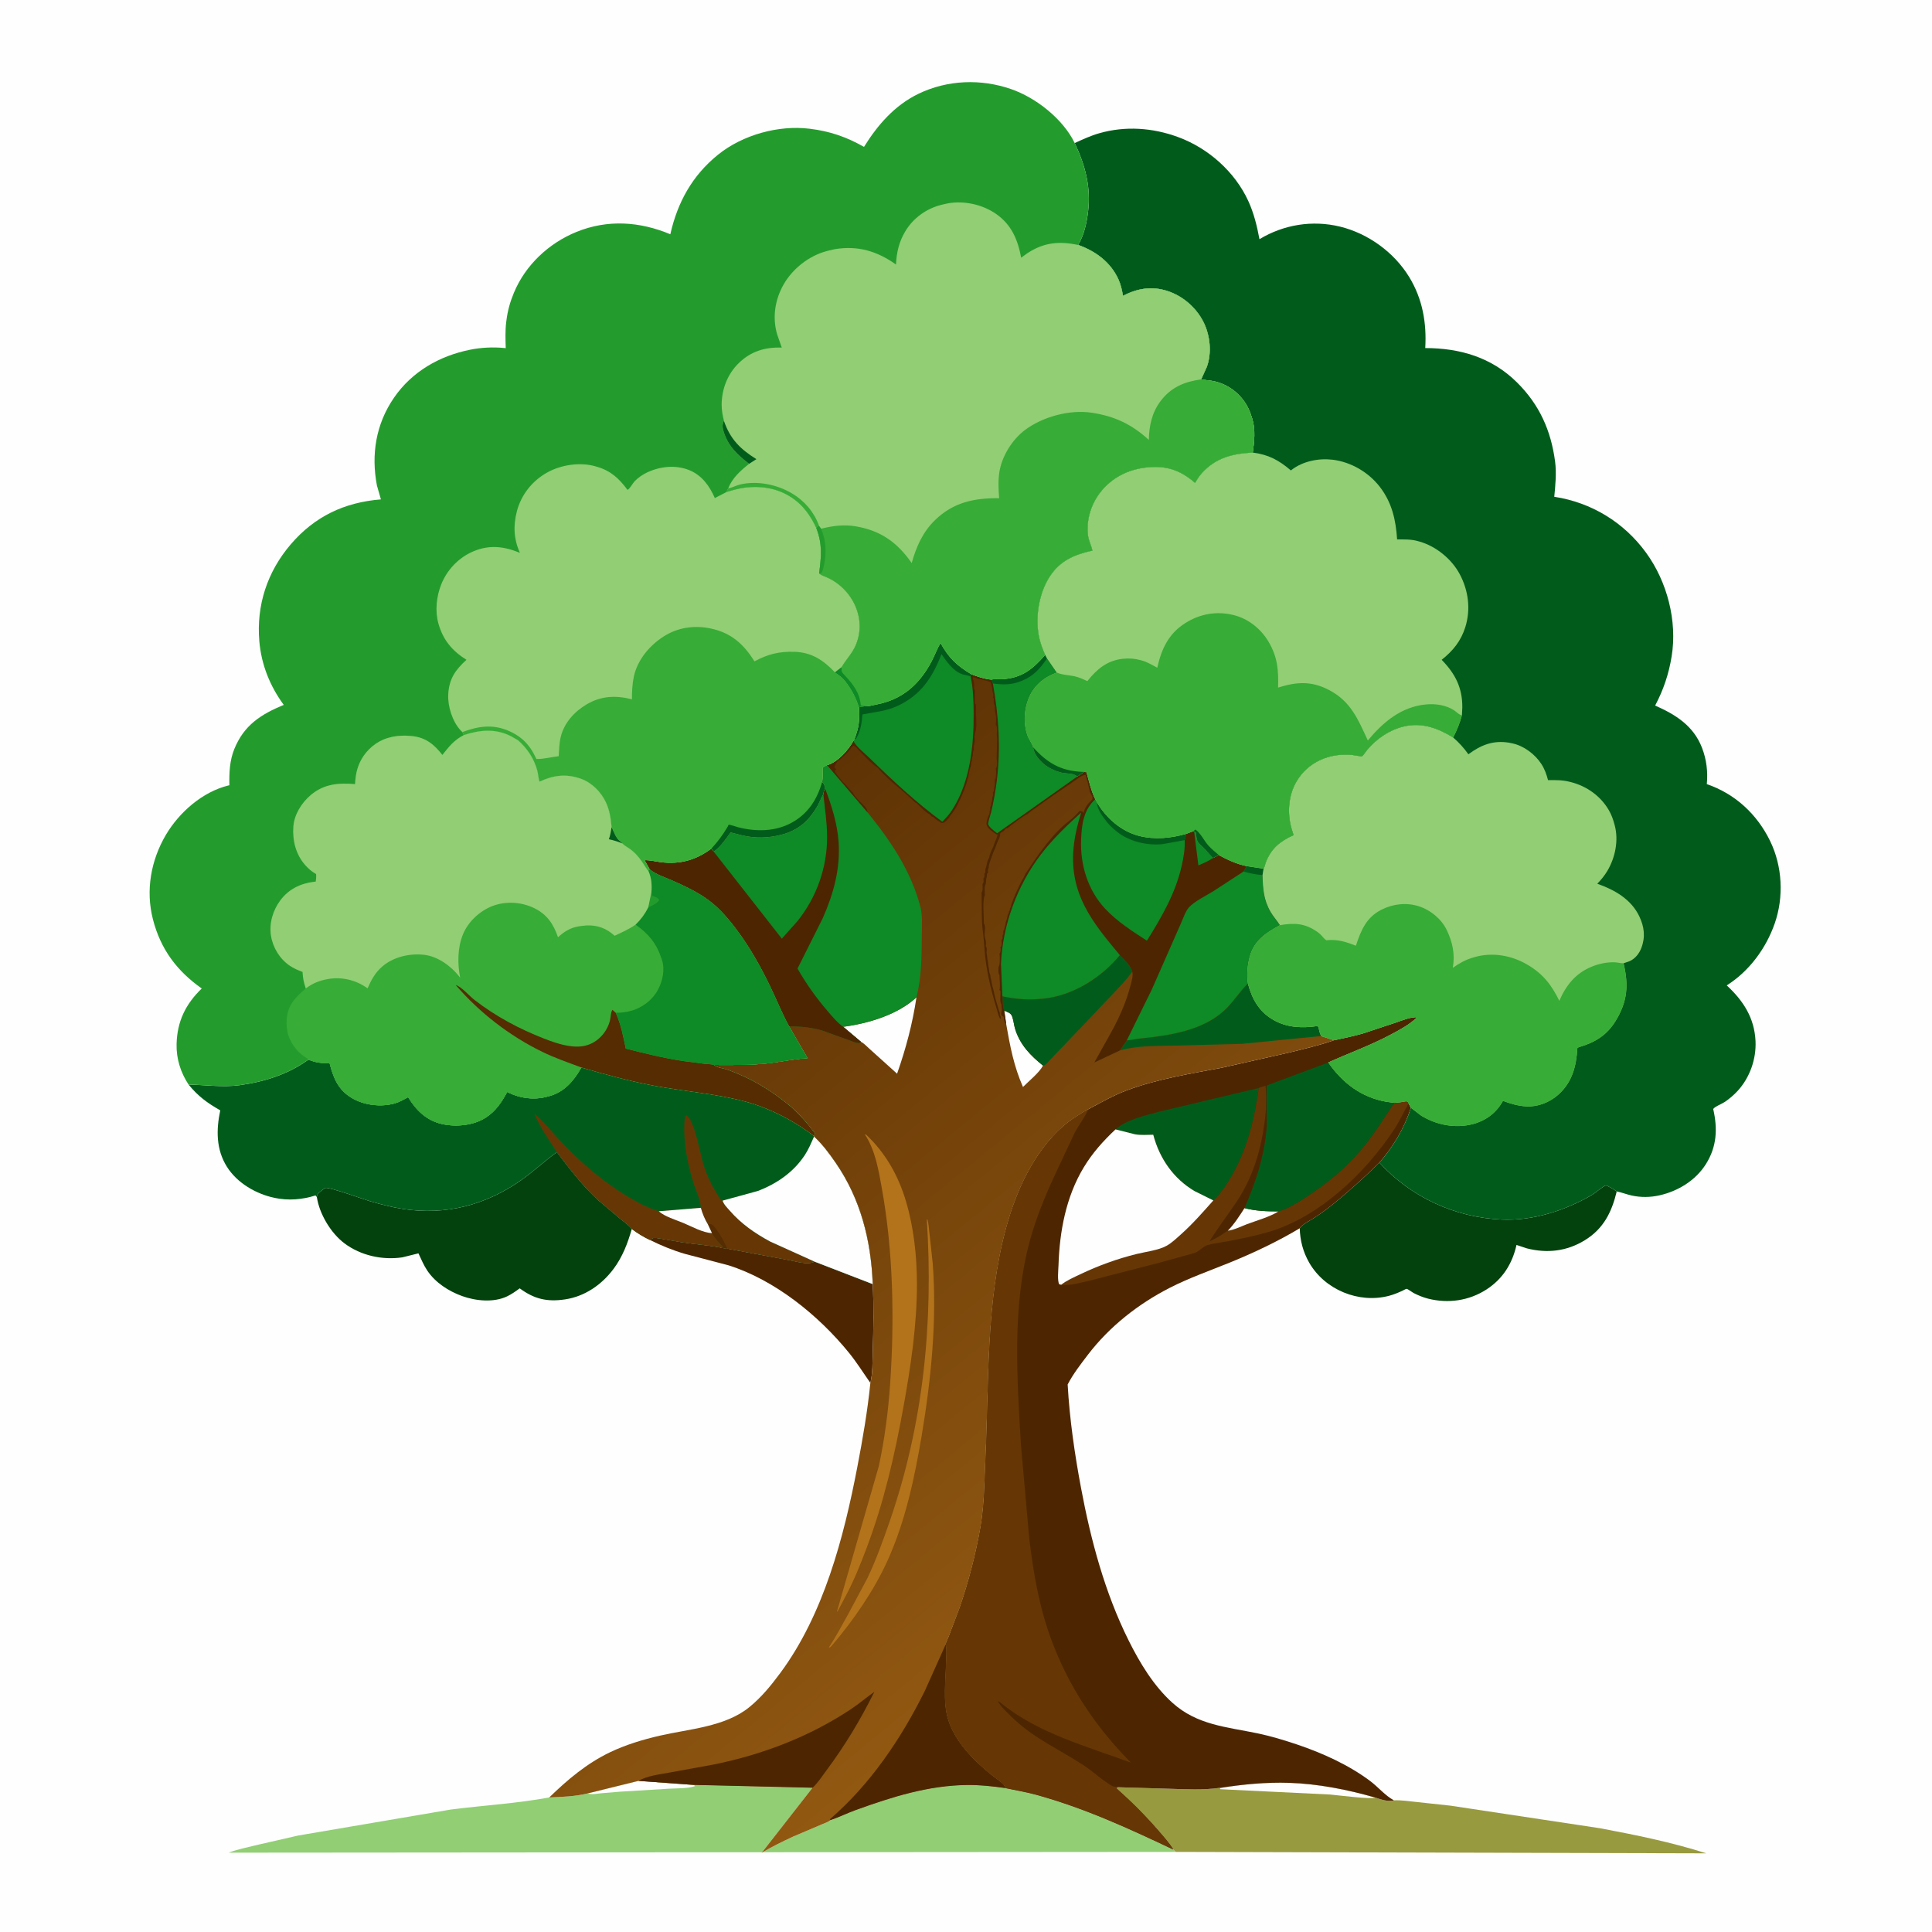 <svg version="1.1" xmlns="http://www.w3.org/2000/svg" style="display: block;" viewBox="0 0 2048 2048" width="1024" height="1024">
<defs>
	<linearGradient id="Gradient1" gradientUnits="userSpaceOnUse" x1="610.526" y1="1030.2" x2="1157.56" y2="1698.55">
		<stop class="stop0" offset="0" stop-opacity="1" stop-color="rgb(95,51,5)"/>
		<stop class="stop1" offset="1" stop-opacity="1" stop-color="rgb(145,88,17)"/>
	</linearGradient>
</defs>
<path transform="translate(0,0)" fill="rgb(254,254,254)" d="M -0 -0 L 2048 0 L 2048 2048 L -0 2048 L -0 -0 z"/>
<path transform="translate(0,0)" fill="rgb(77,38,1)" d="M 688.978 1314.44 C 690.152 1313.75 691.186 1312.73 692.5 1312.37 C 694.266 1311.89 698.481 1312.7 700.354 1312.95 L 723.016 1316.85 C 736.712 1318.94 750.643 1319.88 764.248 1322.49 C 766.534 1322.99 768.644 1323.51 770.993 1323.57 L 836.73 1335.8 C 844.086 1337.08 856.526 1341.23 863.37 1337.33 L 925.142 1361.19 C 926.35 1384.69 925.896 1408.65 925.182 1432.17 C 924.858 1442.83 925.225 1455.68 922.632 1465.96 C 915.047 1455.2 908.148 1444.1 899.83 1433.87 C 867.567 1394.16 821.253 1356.74 772.078 1341.24 L 726.074 1329.17 C 713.195 1325.42 700.989 1320.38 688.978 1314.44 z"/>
<path transform="translate(0,0)" fill="rgb(3,65,13)" d="M 1377.77 1302.03 C 1381.04 1297.62 1387.82 1294.36 1392.45 1291.39 C 1399 1287.21 1405.37 1282.67 1411.44 1277.8 C 1428.88 1263.81 1446.21 1248.11 1462.18 1232.45 C 1495.61 1269.07 1542.36 1290.59 1591.95 1292.81 C 1625.08 1294.3 1659.62 1283.05 1688.01 1266.42 C 1691.08 1264.62 1699.87 1256.95 1702.24 1256.66 C 1703.6 1256.49 1712.45 1261.86 1713.8 1262.97 C 1708.46 1285.05 1699.84 1302.49 1679.92 1314.73 C 1660.88 1326.44 1640.08 1328.79 1618.51 1323.32 L 1607.56 1319.68 C 1603.12 1339.6 1592.96 1355.78 1575.61 1366.97 C 1557.15 1378.87 1535.18 1381.97 1513.9 1376.64 C 1508.71 1375.34 1503.45 1373.17 1498.68 1370.75 C 1497.08 1369.93 1492.37 1366.35 1491.01 1366.21 C 1490.49 1366.16 1486.95 1368.11 1486.32 1368.4 C 1481.81 1370.46 1477.32 1372.31 1472.53 1373.58 C 1440.42 1382.09 1404.35 1367.25 1387.81 1338.49 C 1381.31 1327.18 1378.14 1315 1377.77 1302.03 z"/>
<path transform="translate(0,0)" fill="rgb(3,65,13)" d="M 590.356 1221.26 C 604.421 1239.7 617.206 1256.74 634.5 1272.6 L 657.132 1291.61 C 661.413 1295.11 666.218 1298.47 669.708 1302.76 C 665.49 1317.66 659.942 1332.18 650.641 1344.74 C 638.073 1361.72 620.09 1374.25 598.998 1377.41 C 580.031 1380.25 566.411 1377.11 550.911 1365.7 C 546.814 1368.75 542.393 1371.83 537.8 1374.08 C 523.709 1380.99 504.447 1379.14 489.981 1373.92 C 475.601 1368.75 461.559 1359.71 452.925 1346.86 C 449.162 1341.26 446.44 1334.69 443.577 1328.6 L 426.5 1332.84 C 405.367 1335.97 382.528 1330.98 365.297 1318.12 C 350.74 1307.25 338.558 1286.88 335.877 1268.92 L 336.199 1266.64 C 337.536 1264.71 338.915 1263.62 340.762 1262.28 C 341.676 1261.61 344.061 1259.53 344.991 1259.26 C 348.98 1258.12 385.773 1271.48 392.599 1273.45 C 403.847 1276.69 415.055 1279.63 426.631 1281.46 C 472.432 1288.7 515.288 1277.38 552.868 1250.76 C 565.878 1241.54 577.468 1230.62 590.356 1221.26 z"/>
<path transform="translate(0,0)" fill="rgb(152,154,64)" d="M 1293.17 1895.31 C 1317.71 1891.44 1341.95 1889.09 1366.85 1889.9 C 1397.11 1890.88 1428.83 1897.1 1457.88 1905.54 C 1463.8 1907.37 1471.41 1910.34 1477.59 1908.42 C 1485.34 1908.08 1493.19 1909.32 1500.9 1910.12 L 1537.53 1914.07 L 1696.05 1938 C 1733.73 1945.09 1772.19 1952.87 1808.73 1964.61 L 1246.1 1963.1 L 1243.79 1960.64 C 1239.8 1953.78 1233.38 1946.79 1228.19 1940.75 C 1214.32 1924.64 1199.36 1909.77 1183.5 1895.63 L 1184.75 1894.54 L 1240.1 1896.18 C 1257.97 1896.72 1274.96 1897.7 1292.64 1895.24 L 1293.17 1895.31 z"/>
<path transform="translate(0,0)" fill="rgb(254,254,254)" d="M 1293.17 1895.31 C 1317.71 1891.44 1341.95 1889.09 1366.85 1889.9 C 1397.11 1890.88 1428.83 1897.1 1457.88 1905.54 C 1454.5 1907.66 1417.42 1902.94 1410.12 1902.28 L 1293.55 1896.63 L 1293.17 1895.31 z"/>
<path transform="translate(0,0)" fill="rgb(145,206,116)" d="M 676.789 1887.82 L 735.342 1892.07 L 861.297 1895.07 L 807.442 1964.01 C 818.125 1957.64 829.617 1952.03 840.907 1946.82 L 871.05 1933.99 C 873.574 1932.84 878.341 1931.38 880.219 1929.43 C 889.305 1926.35 898.116 1921.98 907.19 1918.7 C 945.566 1904.8 983.893 1892.69 1025.14 1892.19 C 1038.5 1892.03 1052.06 1893.5 1065.26 1895.39 C 1076.25 1897.74 1087.4 1899.51 1098.24 1902.49 C 1149.16 1916.49 1196.27 1938.06 1243.79 1960.64 L 1246.1 1963.1 L 242.435 1963.9 C 251.322 1960.52 260.939 1958.56 270.16 1956.28 L 316 1945.76 L 477.687 1918.22 C 512.279 1913.78 548.029 1911.75 582.231 1905.37 C 595.471 1904.86 609.715 1904.29 622.603 1901.19 L 676.789 1887.82 z"/>
<path transform="translate(0,0)" fill="rgb(254,254,254)" d="M 676.789 1887.82 L 735.342 1892.07 L 736.873 1893.39 C 728.281 1896.11 718.021 1895.56 709.031 1896.1 L 657.507 1899.25 L 637.651 1900.88 C 632.689 1901.39 627.469 1902.59 622.603 1901.19 L 676.789 1887.82 z"/>
<path transform="translate(0,0)" fill="rgb(1,92,27)" d="M 326.943 1123.29 C 335.237 1126.49 340.497 1127.21 349.331 1126.8 C 353.404 1142.6 358.26 1155.16 373.111 1163.99 C 385.969 1171.64 403.855 1173.7 418.221 1169.71 C 423.281 1168.31 428.022 1165.52 432.645 1163.07 C 441.202 1176.9 451.907 1187.7 468.378 1191.46 C 483.416 1194.89 502.2 1193.07 515.266 1184.5 C 525.673 1177.67 531.812 1168.24 537.685 1157.5 C 550.703 1164.27 566.22 1166.39 580.5 1162.38 L 582.067 1161.97 C 597.832 1157.73 607.972 1146.16 615.771 1132.46 L 616.291 1131.53 C 642.27 1139.07 667.854 1146.11 694.5 1151.05 C 726.665 1157.01 760.482 1159.41 791.973 1168.13 C 816.568 1174.94 842.875 1188.53 862.964 1204.29 L 862.958 1204.81 C 871.922 1213.03 879.266 1223 886.121 1233 C 912.221 1271.06 923.199 1314.48 925.106 1360.2 L 925.142 1361.19 L 863.37 1337.33 C 856.526 1341.23 844.086 1337.08 836.73 1335.8 L 770.993 1323.57 C 768.644 1323.51 766.534 1322.99 764.248 1322.49 C 750.643 1319.88 736.712 1318.94 723.016 1316.85 L 700.354 1312.95 C 698.481 1312.7 694.266 1311.89 692.5 1312.37 C 691.186 1312.73 690.152 1313.75 688.978 1314.44 C 682.29 1311.25 675.585 1307.28 669.708 1302.76 C 666.218 1298.47 661.413 1295.11 657.132 1291.61 L 634.5 1272.6 C 617.206 1256.74 604.421 1239.7 590.356 1221.26 C 577.468 1230.62 565.878 1241.54 552.868 1250.76 C 515.288 1277.38 472.432 1288.7 426.631 1281.46 C 415.055 1279.63 403.847 1276.69 392.599 1273.45 C 385.773 1271.48 348.98 1258.12 344.991 1259.26 C 344.061 1259.53 341.676 1261.61 340.762 1262.28 C 338.915 1263.62 337.536 1264.71 336.199 1266.64 L 335.877 1268.92 L 334.467 1267.22 C 320.381 1271.71 305.516 1272.89 290.922 1269.77 C 271.233 1265.56 251.346 1254.03 240.504 1236.76 C 229.006 1218.44 229.119 1197.61 233.485 1177.01 C 219.678 1169.18 210.035 1162.1 199.918 1149.73 C 217.952 1149.99 236.113 1152.77 254.129 1150.31 C 280.324 1146.74 305.31 1138.79 326.943 1123.29 z"/>
<path transform="translate(0,0)" fill="rgb(102,55,5)" d="M 742.916 1280.33 C 742.802 1272.35 737.726 1262.29 735.278 1254.54 C 728.184 1232.08 723.527 1207.1 726.029 1183.5 L 727.831 1182.39 C 736.728 1188.5 742.24 1224.3 746.111 1235.88 C 749.393 1245.7 753.233 1254.45 758.699 1263.27 C 760.405 1266.02 762.197 1270.13 764.855 1271.98 L 765.993 1272.71 C 767.169 1276.7 770.805 1280.17 773.49 1283.26 C 785.663 1297.31 800.205 1307.33 816.472 1316.13 L 863.37 1337.33 C 856.526 1341.23 844.086 1337.08 836.73 1335.8 L 770.993 1323.57 C 768.644 1323.51 766.534 1322.99 764.248 1322.49 L 766.567 1321.6 C 762.194 1317.98 757.254 1312.13 754.701 1307.13 L 750.358 1297.82 C 747.217 1292.77 744.44 1286.07 742.916 1280.33 z"/>
<path transform="translate(0,0)" fill="rgb(86,44,2)" d="M 750.358 1297.82 C 751.961 1297.77 754.045 1297.22 755.226 1298.35 C 761.727 1304.59 767.154 1315.37 770.993 1323.57 C 768.644 1323.51 766.534 1322.99 764.248 1322.49 L 766.567 1321.6 C 762.194 1317.98 757.254 1312.13 754.701 1307.13 L 750.358 1297.82 z"/>
<path transform="translate(0,0)" fill="rgb(102,55,5)" d="M 590.356 1221.26 C 581.654 1207.82 572.541 1195.43 566.476 1180.48 C 576.795 1189.19 585.049 1200.16 594.372 1209.9 C 615.505 1231.99 636.878 1250.84 663 1266.91 C 674.335 1273.88 685.522 1280.05 698.309 1283.99 L 742.916 1280.33 C 744.44 1286.07 747.217 1292.77 750.358 1297.82 L 754.701 1307.13 C 757.254 1312.13 762.194 1317.98 766.567 1321.6 L 764.248 1322.49 C 750.643 1319.88 736.712 1318.94 723.016 1316.85 L 700.354 1312.95 C 698.481 1312.7 694.266 1311.89 692.5 1312.37 C 691.186 1312.73 690.152 1313.75 688.978 1314.44 C 682.29 1311.25 675.585 1307.28 669.708 1302.76 C 666.218 1298.47 661.413 1295.11 657.132 1291.61 L 634.5 1272.6 C 617.206 1256.74 604.421 1239.7 590.356 1221.26 z"/>
<path transform="translate(0,0)" fill="rgb(254,254,254)" d="M 742.916 1280.33 C 744.44 1286.07 747.217 1292.77 750.358 1297.82 L 754.701 1307.13 C 745.412 1306.96 732.891 1299.95 724.283 1296.37 C 716.439 1293.11 704.631 1289.67 698.309 1283.99 L 742.916 1280.33 z"/>
<path transform="translate(0,0)" fill="rgb(254,254,254)" d="M 862.958 1204.81 C 871.922 1213.03 879.266 1223 886.121 1233 C 912.221 1271.06 923.199 1314.48 925.106 1360.2 L 925.142 1361.19 L 863.37 1337.33 L 816.472 1316.13 C 800.205 1307.33 785.663 1297.31 773.49 1283.26 C 770.805 1280.17 767.169 1276.7 765.993 1272.71 L 803.24 1262.51 C 823.389 1254.86 841.338 1242.49 853.253 1224.25 C 857.187 1218.22 860.024 1211.36 862.958 1204.81 z"/>
<path transform="translate(0,0)" fill="rgb(77,38,1)" d="M 1414.13 1102.67 C 1424.55 1100.49 1435.11 1098.28 1445.34 1095.31 L 1479.59 1083.94 C 1485.94 1081.77 1495.83 1077.66 1502.53 1078.28 C 1493.89 1086.35 1484.34 1091.43 1474 1096.92 C 1452.48 1108.36 1430.13 1116.33 1408.07 1126.31 C 1422.96 1147.92 1443.24 1163.32 1469.5 1167.91 L 1477.96 1169.06 C 1481.91 1168.78 1485.54 1168.4 1489.42 1167.6 C 1490.83 1167.3 1490.4 1167.43 1492.2 1167.76 L 1493.14 1169.62 L 1495.62 1174.29 C 1488.82 1195.6 1476.86 1215.65 1462.18 1232.45 C 1446.21 1248.11 1428.88 1263.81 1411.44 1277.8 C 1405.37 1282.67 1399 1287.21 1392.45 1291.39 C 1387.82 1294.36 1381.04 1297.62 1377.77 1302.03 C 1354.81 1315.82 1329.22 1327.93 1304.43 1338.05 C 1282.85 1346.86 1260.66 1354.56 1239.88 1365.19 C 1206.6 1382.23 1176.11 1406.16 1153.35 1435.93 C 1145.73 1445.9 1137.52 1456.47 1131.76 1467.61 C 1133.85 1504.49 1139.15 1541.13 1145.96 1577.41 C 1156.35 1632.81 1171.16 1688.23 1196.36 1738.88 C 1208.25 1762.78 1222.93 1787.13 1242.93 1805.13 C 1269 1828.59 1299.95 1830.56 1332.89 1837.38 C 1347.04 1840.32 1361.22 1844.61 1374.9 1849.22 C 1401.82 1858.3 1429.5 1870.79 1452.36 1887.88 C 1460.97 1894.32 1468.14 1903.31 1477.59 1908.42 C 1471.41 1910.34 1463.8 1907.37 1457.88 1905.54 C 1428.83 1897.1 1397.11 1890.88 1366.85 1889.9 C 1341.95 1889.09 1317.71 1891.44 1293.17 1895.31 L 1292.64 1895.24 C 1274.96 1897.7 1257.97 1896.72 1240.1 1896.18 L 1184.75 1894.54 L 1183.5 1895.63 C 1199.36 1909.77 1214.32 1924.64 1228.19 1940.75 C 1233.38 1946.79 1239.8 1953.78 1243.79 1960.64 C 1196.27 1938.06 1149.16 1916.49 1098.24 1902.49 C 1087.4 1899.51 1076.25 1897.74 1065.26 1895.39 C 1065.12 1894.64 1065.22 1893.81 1064.84 1893.14 C 1062.84 1889.56 1054.63 1884.41 1051.18 1881.62 C 1032.36 1866.41 1012.03 1846.15 1004.93 1822.26 C 999.42 1803.74 1002.42 1781.02 1002.9 1761.75 C 1003.03 1756.22 1003.6 1750.3 1002.86 1744.83 L 1002.58 1742.94 C 1002.38 1741.82 1005.2 1736.15 1005.73 1734.8 L 1017.31 1704.18 C 1026.67 1677.16 1034.47 1647.18 1039.33 1619 C 1043.55 1594.59 1043.51 1569.73 1044.66 1545.08 C 1048.45 1464.19 1045.16 1379.77 1066.72 1301.09 C 1077.39 1262.17 1095.88 1221.2 1126.72 1194.18 C 1134.83 1187.07 1144.29 1181.12 1153.64 1175.8 C 1167.39 1168.58 1179.67 1161.31 1194.39 1155.82 C 1226.85 1143.7 1261.43 1138.24 1295.32 1131.81 L 1366.98 1115.65 C 1382.78 1111.7 1398.75 1108.08 1414.13 1102.67 z"/>
<path transform="translate(0,0)" fill="rgb(1,92,27)" d="M 1182.49 1197.2 C 1193.75 1187.08 1213.44 1182.61 1227.82 1178.65 L 1334.35 1153.33 C 1329.82 1185.93 1322.46 1217.54 1305.75 1246.25 C 1300.27 1255.67 1294.27 1265.06 1286.21 1272.51 L 1266.38 1262.66 C 1243.89 1249.43 1229.1 1227.94 1222.49 1202.86 C 1216.29 1202.91 1209.01 1203.54 1202.93 1202.35 L 1182.49 1197.2 z"/>
<path transform="translate(0,0)" fill="rgb(102,55,5)" d="M 1334.35 1153.33 C 1336.81 1152.27 1338.84 1151.59 1341.5 1151.1 C 1342.54 1159.41 1341.95 1168.24 1341.93 1176.63 C 1338.84 1210.94 1330.53 1244.2 1311.29 1273.22 C 1301.72 1287.66 1291.15 1301.12 1282.1 1315.95 C 1288.38 1312.91 1294.1 1309.99 1299.68 1305.75 L 1301.54 1304.6 C 1308.41 1297.63 1313.94 1288.87 1319.23 1280.67 C 1331.4 1283.78 1342.78 1284.14 1355.24 1284.15 C 1366.21 1281 1377.94 1273.3 1387.4 1267.03 C 1408.53 1253.02 1426.88 1237.73 1443.27 1218.25 C 1456.06 1203.05 1466.89 1185.54 1477.96 1169.06 C 1481.91 1168.78 1485.54 1168.4 1489.42 1167.6 C 1490.83 1167.3 1490.4 1167.43 1492.2 1167.76 L 1493.14 1169.62 C 1487.87 1178.91 1483.7 1188.4 1477.77 1197.38 C 1447.06 1243.89 1397.62 1291.09 1342.82 1306.48 C 1329.04 1310.35 1315.06 1313.22 1301 1315.86 C 1294.2 1317.13 1286.84 1317.89 1280.2 1319.79 C 1274.86 1321.32 1271.31 1326.62 1265.88 1328.32 L 1229.75 1338.31 L 1154.45 1357.71 C 1145.16 1359.65 1134.52 1363.07 1124.98 1361.88 C 1130.62 1357.33 1138.39 1353.99 1144.92 1350.88 C 1164.36 1341.62 1183.99 1334.46 1204.9 1329.29 C 1214.47 1326.92 1228.13 1325.35 1236.69 1320.56 C 1242.08 1317.53 1247.11 1312.72 1251.71 1308.62 C 1264.19 1297.52 1275.13 1284.97 1286.21 1272.51 C 1294.27 1265.06 1300.27 1255.67 1305.75 1246.25 C 1322.46 1217.54 1329.82 1185.93 1334.35 1153.33 z"/>
<path transform="translate(0,0)" fill="rgb(254,254,254)" d="M 1319.23 1280.67 C 1331.4 1283.78 1342.78 1284.14 1355.24 1284.15 C 1345.56 1290.16 1332.53 1293.64 1321.77 1297.7 C 1315.44 1300.09 1308.28 1303.78 1301.54 1304.6 C 1308.41 1297.63 1313.94 1288.87 1319.23 1280.67 z"/>
<path transform="translate(0,0)" fill="rgb(1,92,27)" d="M 1408.07 1126.31 C 1422.96 1147.92 1443.24 1163.32 1469.5 1167.91 L 1477.96 1169.06 C 1466.89 1185.54 1456.06 1203.05 1443.27 1218.25 C 1426.88 1237.73 1408.53 1253.02 1387.4 1267.03 C 1377.94 1273.3 1366.21 1281 1355.24 1284.15 C 1342.78 1284.14 1331.4 1283.78 1319.23 1280.67 C 1330.84 1253.69 1339.12 1229.39 1342.33 1200 C 1343.18 1192.19 1342.88 1184.5 1342.65 1176.66 L 1342.69 1150.69 L 1408.07 1126.31 z"/>
<path transform="translate(0,0)" fill="rgb(254,254,254)" d="M 1182.49 1197.2 L 1202.93 1202.35 C 1209.01 1203.54 1216.29 1202.91 1222.49 1202.86 C 1229.1 1227.94 1243.89 1249.43 1266.38 1262.66 L 1286.21 1272.51 C 1275.13 1284.97 1264.19 1297.52 1251.71 1308.62 C 1247.11 1312.72 1242.08 1317.53 1236.69 1320.56 C 1228.13 1325.35 1214.47 1326.92 1204.9 1329.29 C 1183.99 1334.46 1164.36 1341.62 1144.92 1350.88 C 1138.39 1353.99 1130.62 1357.33 1124.98 1361.88 L 1122.85 1361.43 C 1120.63 1357.76 1121.91 1345.88 1122.06 1341.18 C 1123.19 1305.31 1129.98 1268.66 1148.79 1237.5 C 1158.07 1222.12 1169.45 1209.44 1182.49 1197.2 z"/>
<path transform="translate(0,0)" fill="rgb(102,55,5)" d="M 1002.58 1742.94 C 1002.38 1741.82 1005.2 1736.15 1005.73 1734.8 L 1017.31 1704.18 C 1026.67 1677.16 1034.47 1647.18 1039.33 1619 C 1043.55 1594.59 1043.51 1569.73 1044.66 1545.08 C 1048.45 1464.19 1045.16 1379.77 1066.72 1301.09 C 1077.39 1262.17 1095.88 1221.2 1126.72 1194.18 C 1134.83 1187.07 1144.29 1181.12 1153.64 1175.8 L 1153.23 1176.75 C 1149.42 1185.26 1143.38 1192.69 1139.09 1201 L 1124.55 1231.96 C 1111.53 1259.33 1099.21 1286.99 1091.37 1316.34 C 1072.83 1385.7 1078.02 1460.71 1082.23 1531.66 L 1091 1630.5 C 1095.38 1667.3 1101.63 1703.85 1114.62 1738.72 C 1133.29 1788.84 1161.35 1830.35 1198.7 1868.41 C 1151.94 1851.17 1100 1837.22 1060.78 1805.05 C 1059.39 1803.91 1059.91 1804.33 1058.01 1803.28 C 1058.13 1806.83 1072.44 1820.06 1075.82 1823.22 C 1097.43 1843.42 1124.67 1855.44 1149.15 1871.6 C 1159.18 1878.23 1168.49 1887.34 1178.88 1893.15 C 1180.72 1894.18 1182.58 1894.11 1184.62 1894.1 L 1184.75 1894.54 L 1183.5 1895.63 C 1199.36 1909.77 1214.32 1924.64 1228.19 1940.75 C 1233.38 1946.79 1239.8 1953.78 1243.79 1960.64 C 1196.27 1938.06 1149.16 1916.49 1098.24 1902.49 C 1087.4 1899.51 1076.25 1897.74 1065.26 1895.39 C 1065.12 1894.64 1065.22 1893.81 1064.84 1893.14 C 1062.84 1889.56 1054.63 1884.41 1051.18 1881.62 C 1032.36 1866.41 1012.03 1846.15 1004.93 1822.26 C 999.42 1803.74 1002.42 1781.02 1002.9 1761.75 C 1003.03 1756.22 1003.6 1750.3 1002.86 1744.83 L 1002.58 1742.94 z"/>
<path transform="translate(0,0)" fill="url(#Gradient1)" d="M 921.552 748.377 L 934.444 745.596 C 959.295 739.221 975.727 723.485 987.535 701.004 C 990.889 694.618 993.281 687.796 996.977 681.595 C 1005.8 697.525 1014.3 705.583 1029.81 714.803 C 1036.66 717.362 1043.64 719.814 1050.98 720.416 C 1053.98 719.597 1058.77 720.218 1062 720.024 C 1083.2 718.752 1094.42 709.654 1107.89 694.29 L 1109.88 697.987 L 1120.12 712.914 C 1107.6 717.431 1097.36 725.402 1091.55 737.656 C 1085.53 750.359 1084.38 766.719 1089.25 779.982 C 1090.82 784.259 1094.03 787.972 1095.25 792.256 C 1095.89 798.924 1101.27 805.376 1106.25 809.648 C 1111.57 814.205 1118.7 817.464 1125.5 819.069 C 1130.63 820.28 1138.2 819.327 1141.9 823.203 L 1149.09 818.275 L 1151.72 818.551 C 1154.43 828.174 1156.63 838.222 1161.02 847.249 L 1163.09 851.003 C 1172.85 867.384 1188.71 881.312 1207.47 886.084 C 1223.99 890.288 1241.38 888.592 1257.6 883.867 L 1265.5 880.836 L 1265.83 881.598 L 1267.81 882.5 L 1267.93 883.777 C 1268.19 886.483 1268.35 889.958 1269.77 892.364 C 1271.38 895.103 1274.49 897.229 1276.71 899.5 L 1285.72 909.543 L 1291.95 906.391 C 1301.33 911.477 1310.84 915.893 1321.35 918.081 L 1339.44 920.831 L 1338.33 927.647 C 1338.78 942.133 1339.43 953.928 1347 966.8 C 1349.87 971.69 1353.76 975.934 1356.77 980.71 C 1342.35 988.493 1329.71 996.583 1324.92 1013.44 C 1322.36 1022.43 1321.38 1033.3 1322.8 1042.55 C 1327.33 1059.14 1334.49 1072.31 1349.97 1081.19 C 1364.3 1089.41 1380.57 1090.05 1396.5 1087.64 C 1398.35 1089.5 1397.73 1088.33 1398.12 1090.95 C 1398.52 1093.58 1399.44 1095.84 1400.48 1098.26 L 1414.13 1102.67 C 1398.75 1108.08 1382.78 1111.7 1366.98 1115.65 L 1295.32 1131.81 C 1261.43 1138.24 1226.85 1143.7 1194.39 1155.82 C 1179.67 1161.31 1167.39 1168.58 1153.64 1175.8 C 1144.29 1181.12 1134.83 1187.07 1126.72 1194.18 C 1095.88 1221.2 1077.39 1262.17 1066.72 1301.09 C 1045.16 1379.77 1048.45 1464.19 1044.66 1545.08 C 1043.51 1569.73 1043.55 1594.59 1039.33 1619 C 1034.47 1647.18 1026.67 1677.16 1017.31 1704.18 L 1005.73 1734.8 C 1005.2 1736.15 1002.38 1741.82 1002.58 1742.94 L 1002.86 1744.83 C 1003.6 1750.3 1003.03 1756.22 1002.9 1761.75 C 1002.42 1781.02 999.42 1803.74 1004.93 1822.26 C 1012.03 1846.15 1032.36 1866.41 1051.18 1881.62 C 1054.63 1884.41 1062.84 1889.56 1064.84 1893.14 C 1065.22 1893.81 1065.12 1894.64 1065.26 1895.39 C 1052.06 1893.5 1038.5 1892.03 1025.14 1892.19 C 983.893 1892.69 945.566 1904.8 907.19 1918.7 C 898.116 1921.98 889.305 1926.35 880.219 1929.43 C 878.341 1931.38 873.574 1932.84 871.05 1933.99 L 840.907 1946.82 C 829.617 1952.03 818.125 1957.64 807.442 1964.01 L 861.297 1895.07 L 735.342 1892.07 L 676.789 1887.82 L 622.603 1901.19 C 609.715 1904.29 595.471 1904.86 582.231 1905.37 C 601.612 1886.5 622.164 1869.16 646.775 1857.41 C 663.376 1849.48 681.63 1843.97 699.528 1839.86 C 730.759 1832.7 768.564 1830.52 794.186 1809.76 C 807.049 1799.33 817.498 1786.49 827.289 1773.24 C 873.182 1711.11 894.412 1629.92 908.767 1555.23 C 914.435 1525.75 919.61 1495.84 922.632 1465.96 C 925.225 1455.68 924.858 1442.83 925.182 1432.17 C 925.896 1408.65 926.35 1384.69 925.142 1361.19 L 925.106 1360.2 C 923.199 1314.48 912.221 1271.06 886.121 1233 C 879.266 1223 871.922 1213.03 862.958 1204.81 L 862.964 1204.29 L 863.656 1201 C 855.426 1190.42 845.912 1179.21 835.445 1170.78 C 818.848 1157.42 802.004 1146.65 782.313 1138.39 C 778.248 1136.69 773.708 1134.79 769.51 1133.5 C 764.65 1132.01 760.705 1132.07 756.494 1128.86 C 775.02 1128.94 793.325 1129.25 811.789 1127.4 C 826.144 1125.96 840.468 1122.67 854.824 1121.75 L 856.013 1121.69 L 836.472 1088.02 C 828.984 1074.36 823.26 1059.92 816.501 1045.9 C 805.853 1023.81 793.86 1002.47 778.897 983 C 769.405 970.651 759.42 959.53 746.355 950.912 C 735.829 943.969 724.277 938.538 712.747 933.484 C 705.133 930.146 695.977 927.251 689.404 922.161 L 688.73 921.614 L 683.291 911.841 C 688.836 911.612 695.059 913.256 700.588 913.943 C 721.019 916.483 737.717 911.649 754.203 899.481 L 756.551 902.757 C 763.6 897.934 769.541 889.282 774.498 882.381 L 786 885.311 C 800.353 888.843 815.069 888.486 829.289 884.58 C 846.277 879.914 857.077 870.361 865.889 855.553 C 868.359 851.404 869.848 846.846 872.293 842.663 L 872.767 841.865 C 872.96 839.456 873.524 837.974 874.594 835.814 L 874.693 835.271 C 873.844 832.807 873.717 830.507 871.432 829.126 C 872.453 824.203 871.957 818.536 871.983 813.5 L 876.79 810.997 L 877.36 810.96 C 888.364 807.459 899.184 795.152 904.609 785.368 L 905.621 783.797 C 910.552 771.316 911.398 763.14 910.58 749.709 C 913.265 748.554 918.521 748.762 921.552 748.377 z"/>
<path transform="translate(0,0)" fill="rgb(254,254,254)" d="M 1064.55 1071.38 C 1068.11 1073.02 1071.46 1073.56 1072.9 1077.5 C 1074.49 1081.89 1074.83 1086.97 1076.3 1091.5 C 1081.63 1107.89 1092.48 1119.08 1105.65 1129.59 C 1101.5 1137.24 1090.75 1145.83 1084.4 1152.24 C 1074.74 1130.38 1070.73 1109.05 1066.62 1085.67 L 1064.55 1071.38 z"/>
<path transform="translate(0,0)" fill="rgb(254,254,254)" d="M 971.481 1057.21 C 967.445 1084.7 960.175 1111.99 950.942 1138.16 L 921.719 1111.82 C 919.574 1109.97 915.388 1105.53 912.896 1104.56 L 893.783 1088.45 C 920.151 1085 951.622 1075.71 971.481 1057.21 z"/>
<path transform="translate(0,0)" fill="rgb(179,115,27)" d="M 982.462 1292.5 L 983.181 1292.83 C 984.343 1296.89 984.481 1301.32 985.047 1305.5 L 988.707 1338.94 C 993.338 1399.16 987.031 1462.17 977.079 1521.5 C 969.533 1566.48 959.906 1611.94 941.105 1653.75 C 926.691 1685.8 904.495 1717.86 881.723 1744.5 C 880.381 1745.87 880.522 1746.06 878.529 1746.5 C 886.038 1735.09 892.492 1722.93 899.142 1711 L 919.636 1672.65 C 928.827 1653.24 935.999 1633.26 943.019 1613 C 979.011 1509.1 989.495 1401.8 982.462 1292.5 z"/>
<path transform="translate(0,0)" fill="rgb(1,92,27)" d="M 1194.45 1102.81 C 1199.75 1102.5 1205.11 1101.19 1210.43 1100.66 C 1239.9 1097.72 1274.62 1092.3 1297.36 1071.56 C 1306.75 1063 1313.18 1052.48 1321.89 1043.48 L 1322.8 1042.55 C 1327.33 1059.14 1334.49 1072.31 1349.97 1081.19 C 1364.3 1089.41 1380.57 1090.05 1396.5 1087.64 C 1398.35 1089.5 1397.73 1088.33 1398.12 1090.95 C 1398.52 1093.58 1399.44 1095.84 1400.48 1098.26 L 1316.44 1106.51 L 1244.24 1108.41 C 1225.96 1108.81 1204.82 1108.29 1187.18 1113.5 L 1194.45 1102.81 z"/>
<path transform="translate(0,0)" fill="rgb(1,92,27)" d="M 1187.13 1012.51 C 1191.98 1017.64 1198.28 1023 1200.27 1029.94 C 1193.91 1039.1 1185.85 1046.95 1178.31 1055.14 L 1127.73 1108.26 L 1112.98 1123.67 C 1111.24 1125.48 1109.01 1128.63 1106.58 1129.43 L 1105.65 1129.59 C 1092.48 1119.08 1081.63 1107.89 1076.3 1091.5 C 1074.83 1086.97 1074.49 1081.89 1072.9 1077.5 C 1071.46 1073.56 1068.11 1073.02 1064.55 1071.38 C 1062.68 1066.67 1062.87 1061.16 1062.57 1056.14 C 1077.3 1059.35 1090.52 1060.17 1105.53 1058.69 C 1137.03 1055.57 1167.23 1036.7 1187.13 1012.51 z"/>
<path transform="translate(0,0)" fill="rgb(77,38,1)" d="M 676.789 1887.82 C 685.81 1882.48 698.779 1881.01 709.086 1879.11 L 757.062 1870.37 C 808.536 1859.87 858.036 1840.98 901.937 1811.86 C 910.628 1806.09 918.414 1799.38 926.853 1793.39 C 912.143 1823.07 895.518 1850.64 875.693 1877.21 C 871.404 1882.96 866.657 1890.36 861.297 1895.07 L 735.342 1892.07 L 676.789 1887.82 z"/>
<path transform="translate(0,0)" fill="rgb(179,115,27)" d="M 916.81 1202.5 L 918.203 1202.87 C 938.898 1222.32 952.434 1246.6 960.45 1273.68 C 968.707 1301.59 971.914 1331.52 971.982 1360.55 C 972.084 1404.37 965.411 1448.76 957.629 1491.78 C 948.396 1542.83 937.045 1592.17 918.7 1640.82 C 912.054 1658.44 904.905 1676.36 895.906 1692.92 L 887.706 1708.5 L 887.284 1708 L 931.66 1553.93 C 937.759 1525.4 941.634 1495.71 943.617 1466.61 C 948.253 1398.56 946.883 1326.3 934.701 1259.11 C 931.13 1239.41 927.88 1219.6 916.81 1202.5 z"/>
<path transform="translate(0,0)" fill="rgb(77,38,1)" d="M 1002.58 1742.94 L 1002.86 1744.83 C 1003.6 1750.3 1003.03 1756.22 1002.9 1761.75 C 1002.42 1781.02 999.42 1803.74 1004.93 1822.26 C 1012.03 1846.15 1032.36 1866.41 1051.18 1881.62 C 1054.63 1884.41 1062.84 1889.56 1064.84 1893.14 C 1065.22 1893.81 1065.12 1894.64 1065.26 1895.39 C 1052.06 1893.5 1038.5 1892.03 1025.14 1892.19 C 983.893 1892.69 945.566 1904.8 907.19 1918.7 C 898.116 1921.98 889.305 1926.35 880.219 1929.43 L 879.636 1928.53 C 922.599 1891.54 955.331 1842.98 980.386 1792.38 L 1002.58 1742.94 z"/>
<path transform="translate(0,0)" fill="rgb(14,138,38)" d="M 871.432 829.126 C 872.453 824.203 871.957 818.536 871.983 813.5 L 876.79 810.997 L 919.599 861.105 C 944.187 891.465 965.422 922.687 975.554 960.863 C 978.007 970.105 977.249 980.428 977.174 989.931 C 977.001 1012.02 977.11 1035.7 971.481 1057.21 C 951.622 1075.71 920.151 1085 893.783 1088.45 L 912.896 1104.56 L 910.794 1105.72 C 908.284 1105.85 906.26 1104.93 903.936 1104.14 L 872.5 1092.76 C 861.556 1089.26 847.926 1087.92 836.472 1088.02 C 828.984 1074.36 823.26 1059.92 816.501 1045.9 C 805.853 1023.81 793.86 1002.47 778.897 983 C 769.405 970.651 759.42 959.53 746.355 950.912 C 735.829 943.969 724.277 938.538 712.747 933.484 C 705.133 930.146 695.977 927.251 689.404 922.161 L 688.73 921.614 L 683.291 911.841 C 688.836 911.612 695.059 913.256 700.588 913.943 C 721.019 916.483 737.717 911.649 754.203 899.481 L 756.551 902.757 C 763.6 897.934 769.541 889.282 774.498 882.381 L 786 885.311 C 800.353 888.843 815.069 888.486 829.289 884.58 C 846.277 879.914 857.077 870.361 865.889 855.553 C 868.359 851.404 869.848 846.846 872.293 842.663 L 872.767 841.865 C 872.96 839.456 873.524 837.974 874.594 835.814 L 874.693 835.271 C 873.844 832.807 873.717 830.507 871.432 829.126 z"/>
<path transform="translate(0,0)" fill="rgb(77,38,1)" d="M 872.767 841.865 C 872.96 839.456 873.524 837.974 874.594 835.814 C 881.511 853.695 887.584 873.048 888.945 892.299 C 890.963 920.829 883.592 947.347 872.206 973.197 L 845.404 1026.69 C 854.492 1042.78 865.436 1058.04 877.494 1072.03 C 882.282 1077.59 887.744 1084.23 893.783 1088.45 L 912.896 1104.56 L 910.794 1105.72 C 908.284 1105.85 906.26 1104.93 903.936 1104.14 L 872.5 1092.76 C 861.556 1089.26 847.926 1087.92 836.472 1088.02 C 828.984 1074.36 823.26 1059.92 816.501 1045.9 C 805.853 1023.81 793.86 1002.47 778.897 983 C 769.405 970.651 759.42 959.53 746.355 950.912 C 735.829 943.969 724.277 938.538 712.747 933.484 C 705.133 930.146 695.977 927.251 689.404 922.161 L 688.73 921.614 L 683.291 911.841 C 688.836 911.612 695.059 913.256 700.588 913.943 C 721.019 916.483 737.717 911.649 754.203 899.481 L 756.551 902.757 C 763.6 897.934 769.541 889.282 774.498 882.381 L 786 885.311 C 800.353 888.843 815.069 888.486 829.289 884.58 C 846.277 879.914 857.077 870.361 865.889 855.553 C 868.359 851.404 869.848 846.846 872.293 842.663 L 872.767 841.865 z"/>
<path transform="translate(0,0)" fill="rgb(14,138,38)" d="M 872.767 841.865 C 874.363 856.705 876.728 872.019 876.775 886.949 C 876.879 919.391 865.747 950.905 845.52 976.258 L 828.779 995.025 L 756.551 902.757 C 763.6 897.934 769.541 889.282 774.498 882.381 L 786 885.311 C 800.353 888.843 815.069 888.486 829.289 884.58 C 846.277 879.914 857.077 870.361 865.889 855.553 C 868.359 851.404 869.848 846.846 872.293 842.663 L 872.767 841.865 z"/>
<path transform="translate(0,0)" fill="rgb(77,38,1)" d="M 921.552 748.377 L 934.444 745.596 C 959.295 739.221 975.727 723.485 987.535 701.004 C 990.889 694.618 993.281 687.796 996.977 681.595 C 1005.8 697.525 1014.3 705.583 1029.81 714.803 C 1036.66 717.362 1043.64 719.814 1050.98 720.416 C 1053.98 719.597 1058.77 720.218 1062 720.024 C 1083.2 718.752 1094.42 709.654 1107.89 694.29 L 1109.88 697.987 L 1120.12 712.914 C 1107.6 717.431 1097.36 725.402 1091.55 737.656 C 1085.53 750.359 1084.38 766.719 1089.25 779.982 C 1090.82 784.259 1094.03 787.972 1095.25 792.256 C 1095.89 798.924 1101.27 805.376 1106.25 809.648 C 1111.57 814.205 1118.7 817.464 1125.5 819.069 C 1130.63 820.28 1138.2 819.327 1141.9 823.203 L 1149.09 818.275 L 1151.72 818.551 C 1154.43 828.174 1156.63 838.222 1161.02 847.249 L 1163.09 851.003 C 1172.85 867.384 1188.71 881.312 1207.47 886.084 C 1223.99 890.288 1241.38 888.592 1257.6 883.867 L 1265.5 880.836 L 1265.83 881.598 L 1267.81 882.5 L 1267.93 883.777 C 1268.19 886.483 1268.35 889.958 1269.77 892.364 C 1271.38 895.103 1274.49 897.229 1276.71 899.5 L 1285.72 909.543 L 1291.95 906.391 C 1301.33 911.477 1310.84 915.893 1321.35 918.081 L 1339.44 920.831 L 1338.33 927.647 C 1338.78 942.133 1339.43 953.928 1347 966.8 C 1349.87 971.69 1353.76 975.934 1356.77 980.71 C 1342.35 988.493 1329.71 996.583 1324.92 1013.44 C 1322.36 1022.43 1321.38 1033.3 1322.8 1042.55 L 1321.89 1043.48 C 1313.18 1052.48 1306.75 1063 1297.36 1071.56 C 1274.62 1092.3 1239.9 1097.72 1210.43 1100.66 C 1205.11 1101.19 1199.75 1102.5 1194.45 1102.81 L 1187.18 1113.5 L 1160.05 1126.24 L 1174.29 1100.74 C 1184.55 1082.83 1193.34 1064.46 1198.44 1044.38 C 1199.53 1040.11 1201.43 1034.22 1200.27 1029.94 C 1198.28 1023 1191.98 1017.64 1187.13 1012.51 C 1167.23 1036.7 1137.03 1055.57 1105.53 1058.69 C 1090.52 1060.17 1077.3 1059.35 1062.57 1056.14 C 1062.87 1061.16 1062.68 1066.67 1064.55 1071.38 L 1066.62 1085.67 C 1064.36 1082.85 1064.21 1081.49 1064 1078 L 1062 1076.5 C 1060.92 1075.11 1061.22 1074.7 1061.5 1073 C 1061.73 1071.63 1062.06 1070.74 1061.92 1069.31 L 1061.51 1064.5 C 1059.49 1062.48 1060.87 1053.99 1060.51 1050.5 L 1059.51 1049.5 C 1060.48 1044.88 1059.47 1038.43 1059.51 1033.5 C 1057.85 1031.84 1058.51 1027.45 1058.51 1025 C 1060.14 1022.55 1059.91 1015.56 1059.65 1012.34 L 1059.51 1011 C 1060.69 1009.22 1060.83 1008.17 1060.76 1006 L 1060.51 1004 L 1061.5 1003 C 1061.97 1001.29 1062.04 1000.41 1061.79 998.594 C 1061.48 996.393 1061.64 996.791 1062.76 995 L 1062.76 992 C 1063.73 988.217 1063.54 992.999 1063.55 988.662 L 1063.51 987 C 1064.73 985.166 1064.42 986.054 1064.75 984.099 C 1065.02 982.483 1065.75 981.033 1066 979.5 C 1066.51 976.376 1065.39 979.514 1066.47 976.784 C 1067.48 974.24 1067.82 971.637 1068.51 969 L 1069.5 968 L 1069.51 966 L 1070.5 965 L 1070.51 963 C 1071.67 961.261 1071.42 962.024 1071.77 960.29 C 1072.08 958.752 1071.86 959.328 1072.36 957.971 L 1075.01 951.005 L 1075.76 950 L 1076 948.5 L 1076.76 947 C 1078.87 942.306 1081.02 937.522 1083.51 933 L 1085.25 930.005 C 1086.06 928.359 1086.47 927.004 1087.51 925.437 L 1088.51 924 C 1100.73 905.576 1115.47 883.893 1133.25 870.25 C 1137.06 867.328 1140.36 864.157 1143.58 860.552 L 1144.5 859.51 C 1146.33 859.794 1146.75 859.801 1148.24 861 L 1148.51 862.5 C 1149.6 856.097 1153.47 851.605 1158.01 847.25 L 1158 844.5 C 1156.84 842.556 1155.31 840.286 1155.01 837.995 C 1154.72 835.811 1153.95 834.129 1153.55 831.988 L 1153 829 C 1152.31 826.612 1151.49 824.918 1151.12 822.379 L 1151 821.5 C 1146.42 821.482 1141.89 826.036 1138 828.49 L 1123.78 838.245 L 1117.5 842.49 L 1093.5 859.49 C 1092.08 860.425 1090.34 862.275 1088.99 862.995 C 1081.51 867.002 1074.75 872.765 1067.99 877.995 L 1066.5 878 L 1063.99 880.995 C 1062.17 881.599 1061.62 882.206 1060.25 883.495 C 1060.15 885.646 1059.95 887.055 1059 889 C 1058.25 890.541 1057.51 891.894 1056.97 893.532 L 1055.5 897.49 L 1055 899 C 1054.35 900.553 1053.51 901.872 1052.97 903.5 C 1051.48 907.98 1049.48 912.76 1048.25 917.25 L 1048 920 C 1046.99 922.543 1047.09 922.117 1047.49 925 L 1046.25 926.25 L 1046 929.5 C 1045.26 932.286 1045.07 934.068 1045 937 C 1043.1 939.843 1044 945.504 1044 949 C 1041.26 953.113 1043 973.116 1043 979 C 1045.61 982.919 1042.82 989.07 1044 993.5 C 1044.76 996.344 1045.39 998.187 1045.15 1001.23 L 1045 1003 C 1046.95 1005.93 1045.25 1008.35 1046 1011.5 C 1046.54 1013.78 1046.41 1016.43 1047 1018.5 C 1047.7 1020.96 1047.37 1023.27 1048 1025.5 C 1048.58 1027.55 1048.44 1029.67 1049 1031.5 C 1050.01 1034.8 1049.63 1031.8 1049.89 1034.64 L 1050 1036 C 1050.21 1036.99 1050.58 1037.94 1050.75 1038.94 L 1051.5 1043 L 1052 1045.5 C 1053.45 1049.72 1054.02 1054.43 1055.25 1058.75 L 1059 1071.5 L 1059.75 1073.25 L 1060 1076 C 1060.99 1078.47 1060.99 1077.58 1060.5 1080.36 C 1058.17 1076.85 1057.54 1072.6 1056.32 1068.63 C 1050.21 1048.79 1044.74 1025.68 1043.58 1004.97 L 1042.29 990.62 C 1040.09 976.439 1040.88 960.428 1040.51 946 C 1042.18 944.313 1041.51 939.498 1041.51 937 C 1043.12 935.373 1042.51 933.232 1042.51 931 C 1044.12 929.372 1043.5 928.209 1043.51 926 L 1044.5 925 C 1044.44 923.214 1044.3 921.839 1044.98 920.141 C 1046.08 917.395 1046.24 913.422 1047.51 911 C 1048.81 908.52 1048.33 910.514 1048.76 908.346 C 1049.14 906.442 1048.83 907.469 1049.5 905.443 L 1050.01 904.005 C 1050.83 901.577 1052.09 899.564 1053.01 897.25 C 1053.57 895.825 1053.85 894.416 1054.51 893 C 1055.89 890.061 1056.93 887.729 1057.51 884.5 L 1056.5 884.49 C 1052.68 882.234 1047.99 879.191 1046.01 874.995 C 1045.04 872.968 1046.69 866.955 1047.76 865 C 1048.5 863.634 1048.86 863.161 1049 861.5 L 1049.01 860.25 L 1049.76 858 L 1049.51 856 C 1050.82 854.031 1050.59 853.295 1050.76 851 C 1052.12 849.173 1051.52 847.182 1052.01 845.005 C 1052.38 843.323 1052.84 843.374 1052.68 841.375 L 1052.51 840 C 1054.21 838.281 1053.47 836.727 1054 834.5 C 1054.44 832.641 1054.81 832.291 1054.66 830.25 C 1054.55 828.682 1054.55 827.546 1054.76 826 L 1055.5 825 C 1055.52 822.163 1056.21 819.578 1055.79 816.719 L 1055.51 815 C 1057.15 812.539 1057.06 808.933 1056.76 806 L 1056.51 804.5 L 1057 783.5 C 1056.98 780.889 1056.33 778.552 1056.76 775.938 C 1057.12 773.714 1056.79 771.719 1056.51 769.5 L 1055.51 768.5 C 1055.97 764.196 1056.4 759.941 1055.01 755.75 C 1054.22 753.398 1054.69 750.121 1054.51 747.5 C 1052.81 745.795 1053.51 742.877 1053.51 740.5 L 1052.51 739.5 C 1053.14 737.647 1052.99 736.398 1052.51 734.5 C 1051.87 731.967 1052.06 733.561 1051.76 731 L 1051.51 728.5 L 1051.01 726.75 C 1050.75 725.228 1050.63 724.481 1050.01 722.995 L 1048.5 722.49 C 1047.09 722.108 1045.4 721.532 1044 721.245 C 1042.48 720.933 1040.92 720.254 1039.5 720 C 1038.27 719.78 1037.21 720.121 1036 719.49 C 1034.1 718.498 1033.65 718.286 1031.5 718 L 1031.49 720.5 C 1033.21 722.22 1032.49 727.888 1032.49 730.5 L 1033.49 731.5 L 1033.49 745.5 C 1035.19 747.204 1034.5 750.084 1034.51 752.454 C 1034.52 758.993 1035.65 767.688 1034.49 774 C 1033.83 777.588 1032.82 779.527 1033.25 783.328 C 1033.65 787.023 1032.05 789.907 1032.35 793.656 L 1032.49 795 C 1030.85 796.657 1031.76 799.388 1030.99 801.75 C 1030.5 803.301 1030.2 803.921 1030.2 805.641 L 1030.24 807 L 1029.5 808 C 1029.53 809.682 1029.68 811.143 1028.99 812.75 C 1027.36 816.592 1027.13 820.874 1025.99 824.995 L 1025.49 826.5 C 1025.12 827.879 1024.96 829.17 1024.5 830.557 L 1024 831.995 L 1022.49 836 C 1021.54 838.88 1022.47 836.695 1021.5 838.888 L 1021 839.995 C 1019.25 844.517 1017.12 848.645 1015 852.995 C 1014.22 854.581 1013.5 856.024 1012.52 857.5 L 1011.49 859 C 1010.62 860.302 1009.84 861.601 1008.83 862.801 L 1007 864.995 C 1005.11 868.306 1008.32 864.636 1005.13 867.957 C 1002.8 870.385 1001.48 872.49 998 872.49 C 996.092 870.907 993.943 870.044 992 868.49 L 989.005 865.995 L 987.5 865.49 L 985.25 862.995 L 984 862.49 C 980.398 860.096 975.676 855.686 972.753 852.407 L 972 851.5 C 969.979 850.826 969.266 849.985 967.75 848.495 C 956.41 837.344 942.711 828.034 932.287 815.985 L 930.25 813.75 C 923.187 809.219 915.989 801.127 910.005 794.995 C 907.97 792.909 907.575 791.32 904.5 790.49 L 901.995 792.995 C 900.074 796.057 897.794 798.49 895 801 C 894.255 801.669 893.455 802.28 892.762 803.002 C 891.665 804.145 890.843 805.236 889.31 805.812 L 888.5 806 C 886.805 808.441 885.439 810.673 884.49 813.5 L 886.49 815.5 L 884.995 816.995 C 884.995 819.339 892.496 827.683 894.495 829.75 L 896.995 832.25 C 899.215 835.268 901.218 837.463 903.995 840.005 C 905.123 843.412 912.207 850.233 914.995 853.021 C 917.664 855.69 919.364 857.291 919.599 861.105 L 876.79 810.997 L 877.36 810.96 C 888.364 807.459 899.184 795.152 904.609 785.368 L 905.621 783.797 C 910.552 771.316 911.398 763.14 910.58 749.709 C 913.265 748.554 918.521 748.762 921.552 748.377 z"/>
<path transform="translate(0,0)" fill="rgb(14,138,38)" d="M 1265.83 881.598 L 1267.81 882.5 L 1267.93 883.777 C 1268.19 886.483 1268.35 889.958 1269.77 892.364 C 1271.38 895.103 1274.49 897.229 1276.71 899.5 L 1285.72 909.543 C 1281.1 912.884 1275.6 915.125 1270.35 917.296 L 1265.83 881.598 z"/>
<path transform="translate(0,0)" fill="rgb(14,138,38)" d="M 1107.89 694.29 L 1109.88 697.987 L 1120.12 712.914 C 1107.6 717.431 1097.36 725.402 1091.55 737.656 C 1085.53 750.359 1084.38 766.719 1089.25 779.982 C 1090.82 784.259 1094.03 787.972 1095.25 792.256 C 1095.89 798.924 1101.27 805.376 1106.25 809.648 C 1111.57 814.205 1118.7 817.464 1125.5 819.069 C 1130.63 820.28 1138.2 819.327 1141.9 823.203 L 1057.05 883.232 L 1056.16 882.618 C 1053.81 880.952 1048.37 876.52 1047.52 873.742 C 1047.06 872.235 1050.03 863.575 1050.54 861.412 C 1053.25 849.964 1055.33 838.537 1056.75 826.858 C 1060.91 792.643 1058.65 758.374 1052.49 724.542 L 1050.98 720.416 C 1053.98 719.597 1058.77 720.218 1062 720.024 C 1083.2 718.752 1094.42 709.654 1107.89 694.29 z"/>
<path transform="translate(0,0)" fill="rgb(1,92,27)" d="M 1107.89 694.29 L 1109.88 697.987 C 1102.75 708.338 1095.93 716.36 1084.01 721.309 L 1082.85 721.798 C 1072.1 726.209 1063.67 725.914 1052.49 724.542 L 1050.98 720.416 C 1053.98 719.597 1058.77 720.218 1062 720.024 C 1083.2 718.752 1094.42 709.654 1107.89 694.29 z"/>
<path transform="translate(0,0)" fill="rgb(14,138,38)" d="M 1161.02 847.249 L 1163.09 851.003 C 1172.85 867.384 1188.71 881.312 1207.47 886.084 C 1223.99 890.288 1241.38 888.592 1257.6 883.867 L 1255.82 890.581 C 1256.34 899.565 1254.59 909.351 1252.59 918.113 C 1245.93 947.227 1231.42 972.111 1215.77 997.192 C 1200.19 987.035 1184.68 977.263 1171.82 963.629 C 1153.17 943.852 1144.96 916.855 1146.02 890 C 1146.64 873.954 1148.59 858.55 1161.02 847.249 z"/>
<path transform="translate(0,0)" fill="rgb(1,92,27)" d="M 1163.09 851.003 C 1172.85 867.384 1188.71 881.312 1207.47 886.084 C 1223.99 890.288 1241.38 888.592 1257.6 883.867 L 1255.82 890.581 L 1232.5 894.786 C 1216.5 896.588 1196.95 892.064 1184.34 881.864 L 1183.08 880.821 C 1179.6 877.985 1176.52 875.203 1173.69 871.69 C 1169.78 866.84 1162.45 857.448 1163.09 851.003 z"/>
<path transform="translate(0,0)" fill="rgb(14,138,38)" d="M 1062.57 1056.14 L 1061.08 1021.71 C 1062.79 980.679 1078.18 938.965 1102.91 906.374 C 1115.69 889.545 1130.53 875.422 1146.12 861.286 C 1142.28 873.802 1139.23 885.826 1138.03 898.907 C 1133.58 947.447 1157.67 977.358 1187.13 1012.51 C 1167.23 1036.7 1137.03 1055.57 1105.53 1058.69 C 1090.52 1060.17 1077.3 1059.35 1062.57 1056.14 z"/>
<path transform="translate(0,0)" fill="rgb(14,138,38)" d="M 921.552 748.377 L 934.444 745.596 C 959.295 739.221 975.727 723.485 987.535 701.004 C 990.889 694.618 993.281 687.796 996.977 681.595 C 1005.8 697.525 1014.3 705.583 1029.81 714.803 L 1028.92 716.96 C 1031.66 729.683 1032.05 743.664 1032.12 756.656 C 1032.3 790.601 1028.27 829.252 1009.39 858.464 C 1006.36 863.162 1002.83 867.103 998.884 871.047 C 971.083 850.738 945.467 826.643 920.813 802.664 C 916.307 798.281 907.211 791.069 904.609 785.368 L 905.621 783.797 C 910.552 771.316 911.398 763.14 910.58 749.709 C 913.265 748.554 918.521 748.762 921.552 748.377 z"/>
<path transform="translate(0,0)" fill="rgb(1,92,27)" d="M 921.552 748.377 L 934.444 745.596 C 959.295 739.221 975.727 723.485 987.535 701.004 C 990.889 694.618 993.281 687.796 996.977 681.595 C 1005.8 697.525 1014.3 705.583 1029.81 714.803 L 1028.92 716.96 C 1025.53 715.798 1021.83 715.578 1018.59 714.169 C 1009.75 710.332 1003.32 701.095 997.983 693.391 C 988.518 718.224 975.916 737.187 950.785 748.581 C 938.863 753.987 926.811 754.849 914.197 757.339 C 913.427 766.625 912.515 774.499 907.686 782.685 L 905.621 783.797 C 910.552 771.316 911.398 763.14 910.58 749.709 C 913.265 748.554 918.521 748.762 921.552 748.377 z"/>
<path transform="translate(0,0)" fill="rgb(14,138,38)" d="M 1321.35 918.081 L 1339.44 920.831 L 1338.33 927.647 C 1338.78 942.133 1339.43 953.928 1347 966.8 C 1349.87 971.69 1353.76 975.934 1356.77 980.71 C 1342.35 988.493 1329.71 996.583 1324.92 1013.44 C 1322.36 1022.43 1321.38 1033.3 1322.8 1042.55 L 1321.89 1043.48 C 1313.18 1052.48 1306.75 1063 1297.36 1071.56 C 1274.62 1092.3 1239.9 1097.72 1210.43 1100.66 C 1205.11 1101.19 1199.75 1102.5 1194.45 1102.81 L 1220.93 1049 L 1251.58 979.378 C 1253.93 974.323 1256.56 966.064 1260.25 961.945 C 1266.3 955.196 1278.9 949.348 1286.69 944.393 L 1318.09 923.901 C 1319.54 922.185 1320.37 920.093 1321.35 918.081 z"/>
<path transform="translate(0,0)" fill="rgb(1,92,27)" d="M 1321.35 918.081 L 1339.44 920.831 L 1338.33 927.647 C 1331.25 927.051 1324.93 925.719 1318.09 923.901 C 1319.54 922.185 1320.37 920.093 1321.35 918.081 z"/>
<path transform="translate(0,0)" fill="rgb(1,92,27)" d="M 1139.24 151.644 C 1147.76 147.753 1156.29 143.792 1165.32 141.221 C 1193.1 133.315 1221.92 135.389 1248.91 145.322 C 1280.83 157.064 1309.06 182.087 1323.27 213.126 C 1329.17 226.008 1332.5 239.682 1335.09 253.552 C 1360.67 238.054 1391.28 233.103 1420.44 240.21 C 1450.32 247.494 1477.88 267.5 1493.89 293.791 C 1507.96 316.92 1512.4 342.215 1510.82 368.96 C 1547.64 368.997 1581.29 378.797 1608.09 405.391 C 1631.87 428.983 1644.08 456.291 1648.45 489.208 C 1650.1 501.647 1648.76 514.217 1647.59 526.602 C 1687.03 532.669 1721.47 553.634 1745.02 586.042 C 1767.27 616.673 1778.13 658.251 1772.01 695.812 C 1768.95 714.553 1763.38 731.148 1754.51 747.925 C 1776.37 757.525 1795.25 769.458 1804.2 792.696 C 1809.06 805.32 1810.47 817.81 1809.29 831.219 C 1839.3 841.453 1862.57 863.075 1876.39 891.473 C 1889.42 918.257 1891.1 950.761 1881.28 978.899 C 1872.06 1005.31 1854.2 1029.59 1830.41 1044.55 C 1847.94 1060.76 1859.73 1078.92 1860.92 1103.44 C 1861.85 1122.54 1854.93 1142.29 1841.97 1156.4 C 1837.95 1160.78 1833.31 1164.72 1828.41 1168.07 C 1825.73 1169.9 1817.12 1173.35 1816.08 1175.64 C 1820.85 1196.44 1820.01 1215.53 1808.25 1234.13 C 1797.33 1251.38 1778.84 1262.64 1759.22 1267.09 C 1749.47 1269.31 1739.42 1269.44 1729.66 1267.3 C 1724.32 1266.13 1719.13 1264.02 1713.8 1262.97 C 1712.45 1261.86 1703.6 1256.49 1702.24 1256.66 C 1699.87 1256.95 1691.08 1264.62 1688.01 1266.42 C 1659.62 1283.05 1625.08 1294.3 1591.95 1292.81 C 1542.36 1290.59 1495.61 1269.07 1462.18 1232.45 C 1476.86 1215.65 1488.82 1195.6 1495.62 1174.29 L 1493.14 1169.62 L 1492.2 1167.76 C 1490.4 1167.43 1490.83 1167.3 1489.42 1167.6 C 1485.54 1168.4 1481.91 1168.78 1477.96 1169.06 L 1469.5 1167.91 C 1443.24 1163.32 1422.96 1147.92 1408.07 1126.31 C 1430.13 1116.33 1452.48 1108.36 1474 1096.92 C 1484.34 1091.43 1493.89 1086.35 1502.53 1078.28 C 1495.83 1077.66 1485.94 1081.77 1479.59 1083.94 L 1445.34 1095.31 C 1435.11 1098.28 1424.55 1100.49 1414.13 1102.67 L 1400.48 1098.26 C 1399.44 1095.84 1398.52 1093.58 1398.12 1090.95 C 1397.73 1088.33 1398.35 1089.5 1396.5 1087.64 C 1380.57 1090.05 1364.3 1089.41 1349.97 1081.19 C 1334.49 1072.31 1327.33 1059.14 1322.8 1042.55 C 1321.38 1033.3 1322.36 1022.43 1324.92 1013.44 C 1329.71 996.583 1342.35 988.493 1356.77 980.71 C 1353.76 975.934 1349.87 971.69 1347 966.8 C 1339.43 953.928 1338.78 942.133 1338.33 927.647 L 1339.44 920.831 L 1321.35 918.081 C 1310.84 915.893 1301.33 911.477 1291.95 906.391 L 1285.72 909.543 L 1276.71 899.5 C 1274.49 897.229 1271.38 895.103 1269.77 892.364 C 1268.35 889.958 1268.19 886.483 1267.93 883.777 L 1267.81 882.5 L 1265.83 881.598 L 1265.5 880.836 L 1257.6 883.867 C 1241.38 888.592 1223.99 890.288 1207.47 886.084 C 1188.71 881.312 1172.85 867.384 1163.09 851.003 L 1161.02 847.249 C 1156.63 838.222 1154.43 828.174 1151.72 818.551 L 1149.09 818.275 L 1141.9 823.203 C 1138.2 819.327 1130.63 820.28 1125.5 819.069 C 1118.7 817.464 1111.57 814.205 1106.25 809.648 C 1101.27 805.376 1095.89 798.924 1095.25 792.256 C 1094.03 787.972 1090.82 784.259 1089.25 779.982 C 1084.38 766.719 1085.53 750.359 1091.55 737.656 C 1097.36 725.402 1107.6 717.431 1120.12 712.914 L 1109.88 697.987 L 1107.89 694.29 C 1105.53 688.893 1103.34 683.287 1101.94 677.558 C 1096.82 656.576 1100.83 629.451 1112.7 611.188 C 1123.72 594.233 1138.92 587.82 1157.93 583.661 C 1156.82 578.114 1153.99 573.21 1153.3 567.5 C 1151.22 550.27 1157.1 532.479 1168.37 519.416 C 1181.66 504.017 1199.47 496.426 1219.51 495.121 C 1238.5 493.883 1252.53 499.464 1266.79 511.779 C 1269 508.125 1271.24 504.506 1274.14 501.345 C 1289.07 485.028 1306.63 480.848 1327.94 479.719 C 1329.6 468.23 1330.92 455.858 1327.6 444.539 L 1327.12 443 C 1324.98 435.659 1321.86 428.99 1317.03 423 C 1307.79 411.534 1294.95 404.479 1280.26 403.17 L 1275.04 402.498 L 1273.32 402.14 L 1279.3 388.907 C 1284.7 374.044 1282.82 355.535 1275.8 341.5 C 1268.13 326.159 1253.96 313.826 1237.67 308.5 C 1221.09 303.082 1205.58 305.629 1190.44 313.599 C 1189.36 307.66 1188.15 301.775 1185.64 296.243 C 1177.3 277.853 1161.48 266.311 1142.91 259.629 C 1149.07 249.365 1151.85 236.722 1153.33 225 C 1156.67 198.696 1150.49 175.295 1139.24 151.644 z"/>
<path transform="translate(0,0)" fill="rgb(145,206,116)" d="M 1339.44 920.831 C 1340.52 919.166 1340.96 916.437 1341.67 914.527 C 1347.34 899.409 1356.91 891.765 1371.21 885.268 L 1368.97 877.947 C 1364.48 861.972 1365.69 843.531 1374.01 829 C 1386.25 807.634 1409.35 797.925 1433.31 800.261 C 1434.6 800.387 1443.16 802.007 1443.77 801.693 C 1444.94 801.082 1448.12 796.212 1449.26 794.873 C 1459.4 783.025 1472.23 774.054 1487.5 770.225 C 1506.98 765.341 1524.04 771.738 1540.42 781.759 C 1546.74 787.3 1551.67 792.747 1556.56 799.574 C 1569.79 789.725 1582.78 784.535 1599.58 787.266 L 1602 787.773 L 1603.39 788.058 C 1615.48 790.675 1627.26 799.577 1633.93 809.892 C 1637.39 815.236 1639.38 820.854 1640.97 826.96 C 1648.69 826.928 1655.97 826.743 1663.5 828.642 L 1665.22 829.063 C 1682.01 833.327 1696.8 843.85 1705.48 858.916 C 1708.1 863.462 1709.76 867.927 1711.15 873 L 1711.66 874.811 C 1715.96 890.967 1712.25 909.03 1703.85 923.217 C 1700.87 928.256 1697.24 932.58 1693.2 936.79 C 1711.37 943.178 1729.01 953.103 1737.71 971.307 C 1742.99 982.384 1744.35 993.183 1739.91 1004.84 C 1737.65 1010.8 1733.43 1016.2 1727.5 1018.86 L 1721.04 1021.14 C 1726.48 1044.27 1725.3 1061.43 1712.68 1082.12 C 1703.54 1097.1 1691.32 1104.72 1674.75 1109.71 C 1673.01 1110.23 1673.67 1109.96 1672.1 1110.97 C 1670.92 1130.3 1666.66 1147.34 1651.64 1160.58 C 1642.64 1168.5 1630.33 1173.44 1618.21 1172.84 C 1609.39 1172.39 1601.35 1170.01 1593.16 1166.96 L 1592.53 1168.09 C 1585.78 1179.98 1574.48 1188.22 1561.22 1191.61 C 1542.54 1196.39 1522.68 1192.59 1506.39 1182.54 L 1495.62 1174.29 L 1493.14 1169.62 L 1492.2 1167.76 C 1490.4 1167.43 1490.83 1167.3 1489.42 1167.6 C 1485.54 1168.4 1481.91 1168.78 1477.96 1169.06 L 1469.5 1167.91 C 1443.24 1163.32 1422.96 1147.92 1408.07 1126.31 C 1430.13 1116.33 1452.48 1108.36 1474 1096.92 C 1484.34 1091.43 1493.89 1086.35 1502.53 1078.28 C 1495.83 1077.66 1485.94 1081.77 1479.59 1083.94 L 1445.34 1095.31 C 1435.11 1098.28 1424.55 1100.49 1414.13 1102.67 L 1400.48 1098.26 C 1399.44 1095.84 1398.52 1093.58 1398.12 1090.95 C 1397.73 1088.33 1398.35 1089.5 1396.5 1087.64 C 1380.57 1090.05 1364.3 1089.41 1349.97 1081.19 C 1334.49 1072.31 1327.33 1059.14 1322.8 1042.55 C 1321.38 1033.3 1322.36 1022.43 1324.92 1013.44 C 1329.71 996.583 1342.35 988.493 1356.77 980.71 C 1353.76 975.934 1349.87 971.69 1347 966.8 C 1339.43 953.928 1338.78 942.133 1338.33 927.647 L 1339.44 920.831 z"/>
<path transform="translate(0,0)" fill="rgb(55,172,54)" d="M 1356.77 980.71 C 1372.22 978.129 1383.31 978.608 1396.53 987.929 C 1399.14 989.766 1400.95 991.648 1402.96 994.086 C 1403.89 995.209 1404.78 995.941 1406 996.725 L 1407.45 996.588 C 1418.48 995.655 1427.14 998.619 1437.34 1002.5 C 1442.65 986.297 1448.28 972.463 1464.5 964.266 C 1476.79 958.053 1491.14 956.497 1504.3 960.77 C 1516.37 964.692 1527.92 974.137 1533.48 985.613 C 1539.8 998.624 1542.55 1011.6 1540.01 1025.94 C 1547.34 1020.93 1553.37 1017.38 1562 1014.92 L 1563.65 1014.43 C 1582.31 1009.19 1602.43 1012.84 1618.93 1022.5 C 1635.6 1032.26 1644.55 1043.89 1652.97 1060.91 C 1660.06 1044.38 1670.35 1031.54 1687.56 1024.61 C 1694.89 1021.65 1703.18 1019.87 1711.11 1020.06 C 1714.47 1020.14 1717.73 1021.11 1721.04 1021.14 C 1726.48 1044.27 1725.3 1061.43 1712.68 1082.12 C 1703.54 1097.1 1691.32 1104.72 1674.75 1109.71 C 1673.01 1110.23 1673.67 1109.96 1672.1 1110.97 C 1670.92 1130.3 1666.66 1147.34 1651.64 1160.58 C 1642.64 1168.5 1630.33 1173.44 1618.21 1172.84 C 1609.39 1172.39 1601.35 1170.01 1593.16 1166.96 L 1592.53 1168.09 C 1585.78 1179.98 1574.48 1188.22 1561.22 1191.61 C 1542.54 1196.39 1522.68 1192.59 1506.39 1182.54 L 1495.62 1174.29 L 1493.14 1169.62 L 1492.2 1167.76 C 1490.4 1167.43 1490.83 1167.3 1489.42 1167.6 C 1485.54 1168.4 1481.91 1168.78 1477.96 1169.06 L 1469.5 1167.91 C 1443.24 1163.32 1422.96 1147.92 1408.07 1126.31 C 1430.13 1116.33 1452.48 1108.36 1474 1096.92 C 1484.34 1091.43 1493.89 1086.35 1502.53 1078.28 C 1495.83 1077.66 1485.94 1081.77 1479.59 1083.94 L 1445.34 1095.31 C 1435.11 1098.28 1424.55 1100.49 1414.13 1102.67 L 1400.48 1098.26 C 1399.44 1095.84 1398.52 1093.58 1398.12 1090.95 C 1397.73 1088.33 1398.35 1089.5 1396.5 1087.64 C 1380.57 1090.05 1364.3 1089.41 1349.97 1081.19 C 1334.49 1072.31 1327.33 1059.14 1322.8 1042.55 C 1321.38 1033.3 1322.36 1022.43 1324.92 1013.44 C 1329.71 996.583 1342.35 988.493 1356.77 980.71 z"/>
<path transform="translate(0,0)" fill="rgb(145,206,116)" d="M 1327.94 479.719 C 1344.76 481.966 1355.51 487.685 1368.39 498.686 L 1369.28 497.987 C 1381.1 488.894 1397.84 485.55 1412.49 487.306 C 1432.08 489.655 1450.85 500.642 1462.8 516.248 C 1475.58 532.934 1479.68 551.212 1480.99 571.807 C 1488.51 571.823 1495.84 571.518 1503.13 573.643 L 1504.83 574.11 C 1522.29 579.091 1538.8 592.572 1547.35 608.582 C 1556.63 625.964 1559.2 645.918 1553.28 664.826 C 1548.67 679.555 1540.19 689.943 1528.22 699.438 C 1542.64 714.135 1550.32 729.169 1550.11 750.032 L 1549.71 758.08 C 1547.48 766.43 1544.42 774.102 1540.42 781.759 C 1524.04 771.738 1506.98 765.341 1487.5 770.225 C 1472.23 774.054 1459.4 783.025 1449.26 794.873 C 1448.12 796.212 1444.94 801.082 1443.77 801.693 C 1443.16 802.007 1434.6 800.387 1433.31 800.261 C 1409.35 797.925 1386.25 807.634 1374.01 829 C 1365.69 843.531 1364.48 861.972 1368.97 877.947 L 1371.21 885.268 C 1356.91 891.765 1347.34 899.409 1341.67 914.527 C 1340.96 916.437 1340.52 919.166 1339.44 920.831 L 1321.35 918.081 C 1310.84 915.893 1301.33 911.477 1291.95 906.391 L 1285.72 909.543 L 1276.71 899.5 C 1274.49 897.229 1271.38 895.103 1269.77 892.364 C 1268.35 889.958 1268.19 886.483 1267.93 883.777 L 1267.81 882.5 L 1265.83 881.598 L 1265.5 880.836 L 1257.6 883.867 C 1241.38 888.592 1223.99 890.288 1207.47 886.084 C 1188.71 881.312 1172.85 867.384 1163.09 851.003 L 1161.02 847.249 C 1156.63 838.222 1154.43 828.174 1151.72 818.551 L 1149.09 818.275 L 1141.9 823.203 C 1138.2 819.327 1130.63 820.28 1125.5 819.069 C 1118.7 817.464 1111.57 814.205 1106.25 809.648 C 1101.27 805.376 1095.89 798.924 1095.25 792.256 C 1094.03 787.972 1090.82 784.259 1089.25 779.982 C 1084.38 766.719 1085.53 750.359 1091.55 737.656 C 1097.36 725.402 1107.6 717.431 1120.12 712.914 L 1109.88 697.987 L 1107.89 694.29 C 1105.53 688.893 1103.34 683.287 1101.94 677.558 C 1096.82 656.576 1100.83 629.451 1112.7 611.188 C 1123.72 594.233 1138.92 587.82 1157.93 583.661 C 1156.82 578.114 1153.99 573.21 1153.3 567.5 C 1151.22 550.27 1157.1 532.479 1168.37 519.416 C 1181.66 504.017 1199.47 496.426 1219.51 495.121 C 1238.5 493.883 1252.53 499.464 1266.79 511.779 C 1269 508.125 1271.24 504.506 1274.14 501.345 C 1289.07 485.028 1306.63 480.848 1327.94 479.719 z"/>
<path transform="translate(0,0)" fill="rgb(55,172,54)" d="M 1120.12 712.914 C 1126.32 715.585 1132.47 715.502 1138.96 716.862 C 1143.74 717.864 1148.19 719.997 1152.62 722.005 C 1162.78 709.412 1173.3 700.238 1190.2 698.36 C 1196.62 697.646 1202.75 698.074 1209 699.789 L 1210.43 700.166 C 1216.19 701.793 1221.52 705.019 1226.76 707.844 C 1231.19 687.958 1238.74 671.644 1256.59 660.428 C 1272.26 650.587 1289.76 647.575 1307.7 652.007 C 1323.21 655.842 1336.57 666.528 1344.67 680.194 C 1354.28 696.401 1355.39 710.452 1354.82 728.876 C 1374.48 722.746 1389.86 721.659 1408.49 731.276 C 1432.07 743.453 1439.57 762.586 1449.95 784.951 C 1466.19 765.474 1485.37 749.194 1511.66 746.733 C 1521.82 745.781 1532.78 747.358 1541.5 753.028 C 1544.16 754.76 1546.45 757.807 1549.71 758.08 C 1547.48 766.43 1544.42 774.102 1540.42 781.759 C 1524.04 771.738 1506.98 765.341 1487.5 770.225 C 1472.23 774.054 1459.4 783.025 1449.26 794.873 C 1448.12 796.212 1444.94 801.082 1443.77 801.693 C 1443.16 802.007 1434.6 800.387 1433.31 800.261 C 1409.35 797.925 1386.25 807.634 1374.01 829 C 1365.69 843.531 1364.48 861.972 1368.97 877.947 L 1371.21 885.268 C 1356.91 891.765 1347.34 899.409 1341.67 914.527 C 1340.96 916.437 1340.52 919.166 1339.44 920.831 L 1321.35 918.081 C 1310.84 915.893 1301.33 911.477 1291.95 906.391 L 1285.72 909.543 L 1276.71 899.5 C 1274.49 897.229 1271.38 895.103 1269.77 892.364 C 1268.35 889.958 1268.19 886.483 1267.93 883.777 L 1267.81 882.5 L 1265.83 881.598 L 1265.5 880.836 L 1257.6 883.867 C 1241.38 888.592 1223.99 890.288 1207.47 886.084 C 1188.71 881.312 1172.85 867.384 1163.09 851.003 L 1161.02 847.249 C 1156.63 838.222 1154.43 828.174 1151.72 818.551 L 1149.09 818.275 L 1141.9 823.203 C 1138.2 819.327 1130.63 820.28 1125.5 819.069 C 1118.7 817.464 1111.57 814.205 1106.25 809.648 C 1101.27 805.376 1095.89 798.924 1095.25 792.256 C 1094.03 787.972 1090.82 784.259 1089.25 779.982 C 1084.38 766.719 1085.53 750.359 1091.55 737.656 C 1097.36 725.402 1107.6 717.431 1120.12 712.914 z"/>
<path transform="translate(0,0)" fill="rgb(1,92,27)" d="M 1265.5 880.836 L 1267 879.346 C 1272.11 882.21 1276.64 891.564 1280.79 896.17 C 1284.13 899.885 1288.14 903.174 1291.95 906.391 L 1285.72 909.543 L 1276.71 899.5 C 1274.49 897.229 1271.38 895.103 1269.77 892.364 C 1268.35 889.958 1268.19 886.483 1267.93 883.777 L 1267.81 882.5 L 1265.83 881.598 L 1265.5 880.836 z"/>
<path transform="translate(0,0)" fill="rgb(1,92,27)" d="M 1141.9 823.203 C 1138.2 819.327 1130.63 820.28 1125.5 819.069 C 1118.7 817.464 1111.57 814.205 1106.25 809.648 C 1101.27 805.376 1095.89 798.924 1095.25 792.256 C 1110.06 808.636 1124.36 817.15 1146.76 818.184 L 1149.09 818.275 L 1141.9 823.203 z"/>
<path transform="translate(0,0)" fill="rgb(36,156,45)" d="M 199.918 1149.73 C 191.46 1136.95 186.809 1122.22 187.188 1106.8 C 187.779 1082.72 196.743 1064.36 213.86 1047.85 C 187.494 1029.21 170.329 1006.31 162.168 974.751 C 154.238 944.089 159.874 912.017 175.889 884.918 C 189.978 861.076 214.597 839.442 241.966 832.668 L 243.144 832.389 C 242.909 819.24 243.38 806.27 248.415 793.909 C 258.712 768.631 276.587 757.248 300.775 747.213 C 286.122 727.206 276.993 704.479 274.889 679.671 C 271.666 641.676 283.301 606.147 308.115 577.121 C 333.569 547.349 365.172 532.493 403.781 529.374 L 399.558 514.652 C 393.283 481.74 398.474 449.512 417.571 421.695 C 436.681 393.858 465.921 377.199 498.5 370.683 C 509.93 368.397 522.586 367.733 534.184 368.866 L 536.108 369.064 C 535.804 360.019 535.466 350.461 536.601 341.48 L 536.86 339.5 C 538.137 329.209 540.751 320.024 544.717 310.453 C 556.953 280.922 581.803 257.712 611.229 245.787 C 644.197 232.426 678.236 234.788 710.573 248.32 C 718.211 214.391 733.899 185.923 761.264 163.878 C 787.192 142.988 825.09 132.423 858.168 136.452 C 879.523 139.053 897.216 145.078 915.867 155.709 C 930.322 132.417 948.432 111.617 973.468 99.492 C 1004.22 84.599 1039.89 83.299 1072.02 94.516 C 1098.48 103.753 1126.86 126.175 1139.24 151.644 C 1150.49 175.295 1156.67 198.696 1153.33 225 C 1151.85 236.722 1149.07 249.365 1142.91 259.629 C 1161.48 266.311 1177.3 277.853 1185.64 296.243 C 1188.15 301.775 1189.36 307.66 1190.44 313.599 C 1205.58 305.629 1221.09 303.082 1237.67 308.5 C 1253.96 313.826 1268.13 326.159 1275.8 341.5 C 1282.82 355.535 1284.7 374.044 1279.3 388.907 L 1273.32 402.14 L 1275.04 402.498 L 1280.26 403.17 C 1294.95 404.479 1307.79 411.534 1317.03 423 C 1321.86 428.99 1324.98 435.659 1327.12 443 L 1327.6 444.539 C 1330.92 455.858 1329.6 468.23 1327.94 479.719 C 1306.63 480.848 1289.07 485.028 1274.14 501.345 C 1271.24 504.506 1269 508.125 1266.79 511.779 C 1252.53 499.464 1238.5 493.883 1219.51 495.121 C 1199.47 496.426 1181.66 504.017 1168.37 519.416 C 1157.1 532.479 1151.22 550.27 1153.3 567.5 C 1153.99 573.21 1156.82 578.114 1157.93 583.661 C 1138.92 587.82 1123.72 594.233 1112.7 611.188 C 1100.83 629.451 1096.82 656.576 1101.94 677.558 C 1103.34 683.287 1105.53 688.893 1107.89 694.29 C 1094.42 709.654 1083.2 718.752 1062 720.024 C 1058.77 720.218 1053.98 719.597 1050.98 720.416 C 1043.64 719.814 1036.66 717.362 1029.81 714.803 C 1014.3 705.583 1005.8 697.525 996.977 681.595 C 993.281 687.796 990.889 694.618 987.535 701.004 C 975.727 723.485 959.295 739.221 934.444 745.596 L 921.552 748.377 C 918.521 748.762 913.265 748.554 910.58 749.709 C 911.398 763.14 910.552 771.316 905.621 783.797 L 904.609 785.368 C 899.184 795.152 888.364 807.459 877.36 810.96 L 876.79 810.997 L 871.983 813.5 C 871.957 818.536 872.453 824.203 871.432 829.126 C 873.717 830.507 873.844 832.807 874.693 835.271 L 874.594 835.814 C 873.524 837.974 872.96 839.456 872.767 841.865 L 872.293 842.663 C 869.848 846.846 868.359 851.404 865.889 855.553 C 857.077 870.361 846.277 879.914 829.289 884.58 C 815.069 888.486 800.353 888.843 786 885.311 L 774.498 882.381 C 769.541 889.282 763.6 897.934 756.551 902.757 L 754.203 899.481 C 737.717 911.649 721.019 916.483 700.588 913.943 C 695.059 913.256 688.836 911.612 683.291 911.841 L 688.73 921.614 L 689.404 922.161 C 695.977 927.251 705.133 930.146 712.747 933.484 C 724.277 938.538 735.829 943.969 746.355 950.912 C 759.42 959.53 769.405 970.651 778.897 983 C 793.86 1002.47 805.853 1023.81 816.501 1045.9 C 823.26 1059.92 828.984 1074.36 836.472 1088.02 L 856.013 1121.69 L 854.824 1121.75 C 840.468 1122.67 826.144 1125.96 811.789 1127.4 C 793.325 1129.25 775.02 1128.94 756.494 1128.86 C 760.705 1132.07 764.65 1132.01 769.51 1133.5 C 773.708 1134.79 778.248 1136.69 782.313 1138.39 C 802.004 1146.65 818.848 1157.42 835.445 1170.78 C 845.912 1179.21 855.426 1190.42 863.656 1201 L 862.964 1204.29 C 842.875 1188.53 816.568 1174.94 791.973 1168.13 C 760.482 1159.41 726.665 1157.01 694.5 1151.05 C 667.854 1146.11 642.27 1139.07 616.291 1131.53 L 615.771 1132.46 C 607.972 1146.16 597.832 1157.73 582.067 1161.97 L 580.5 1162.38 C 566.22 1166.39 550.703 1164.27 537.685 1157.5 C 531.812 1168.24 525.673 1177.67 515.266 1184.5 C 502.2 1193.07 483.416 1194.89 468.378 1191.46 C 451.907 1187.7 441.202 1176.9 432.645 1163.07 C 428.022 1165.52 423.281 1168.31 418.221 1169.71 C 403.855 1173.7 385.969 1171.64 373.111 1163.99 C 358.26 1155.16 353.404 1142.6 349.331 1126.8 C 340.497 1127.21 335.237 1126.49 326.943 1123.29 C 305.31 1138.79 280.324 1146.74 254.129 1150.31 C 236.113 1152.77 217.952 1149.99 199.918 1149.73 z"/>
<path transform="translate(0,0)" fill="rgb(145,206,116)" d="M 490.163 776.043 L 488.346 774.302 C 479.59 764.907 474.464 748.731 475.148 735.988 C 476.019 719.746 482.642 710.154 494.48 699.443 C 479.284 689.851 469.671 678.476 464.749 661 C 461.015 647.742 462.628 632.32 467.692 619.573 C 473.901 603.945 486.324 590.935 501.854 584.408 C 518.96 577.219 534.42 579.171 551.12 586 C 544.605 571.562 543.93 557.398 547.889 542.094 C 552.424 524.561 564.093 509.84 579.804 501.011 C 594.635 492.675 614.807 489.584 631.332 494.36 L 633 494.864 C 647.672 499.152 656.247 507.313 665.191 519.296 C 667.538 518.337 670.742 512.193 672.836 510.052 C 676.581 506.223 681.399 502.916 686.256 500.671 C 700.035 494.301 716.293 492.601 730.583 498.342 C 744.045 503.751 752.154 515.202 757.758 527.973 L 770.358 521.457 C 776.756 519.568 782.868 517.749 789.5 516.915 C 808.203 514.566 826.37 517.87 841.793 529.163 C 852.44 536.96 859.804 547.736 865.3 559.567 C 872.017 577.055 870.665 589.802 868.302 607.837 L 869.515 608.739 C 871.045 609.827 872.591 610.412 874.324 611.096 C 888.866 616.835 900.797 628.459 906.898 642.866 C 912.43 655.928 912.795 670.111 907.387 683.334 C 903.529 692.768 896.878 698.929 892.059 707.398 L 885.134 712.769 C 889.267 715.609 892.828 718.018 895.964 722 C 902.606 730.433 907.402 739.435 910.58 749.709 C 911.398 763.14 910.552 771.316 905.621 783.797 L 904.609 785.368 C 899.184 795.152 888.364 807.459 877.36 810.96 L 876.79 810.997 L 871.983 813.5 C 871.957 818.536 872.453 824.203 871.432 829.126 C 873.717 830.507 873.844 832.807 874.693 835.271 L 874.594 835.814 C 873.524 837.974 872.96 839.456 872.767 841.865 L 872.293 842.663 C 869.848 846.846 868.359 851.404 865.889 855.553 C 857.077 870.361 846.277 879.914 829.289 884.58 C 815.069 888.486 800.353 888.843 786 885.311 L 774.498 882.381 C 769.541 889.282 763.6 897.934 756.551 902.757 L 754.203 899.481 C 737.717 911.649 721.019 916.483 700.588 913.943 C 695.059 913.256 688.836 911.612 683.291 911.841 L 688.73 921.614 L 687.251 923.14 C 686.683 923.045 684.074 918.887 683.691 918.269 C 679.584 911.626 675.638 906.282 669.5 901.225 C 666.71 898.925 663.245 897.38 660.636 894.933 L 659.875 894.141 C 658.201 892.18 655.719 890.778 654.274 888.749 C 651.853 885.348 650.214 880.574 648.314 876.781 C 647.422 867.452 646.289 859.04 642.261 850.443 C 637.12 839.469 627.201 829.478 615.636 825.431 C 599.96 819.946 586.626 821.733 571.918 828.566 C 570.645 825.004 570.575 820.869 569.616 817.162 C 566.319 804.424 558.921 793.286 549.113 784.713 L 542.157 780.701 C 525.538 771.988 508.891 773.653 491.649 779.196 L 490.163 776.043 z"/>
<path transform="translate(0,0)" fill="rgb(55,172,54)" d="M 553.464 783.45 L 553.581 783.473 C 560.768 789.834 564.549 795.986 568.639 804.601 C 576.103 804.788 584.696 802.412 592.28 801.583 C 592.655 794.824 592.829 787.798 594.414 781.198 C 597.985 766.322 608.862 754.361 621.789 746.715 C 637.278 737.553 652.856 736.971 669.876 741.311 C 669.889 733.487 670.224 725.204 671.835 717.536 C 675.576 699.74 688.266 684.528 703.307 674.808 C 718.478 665.005 736.397 662.509 753.926 666.353 C 775.508 671.086 788.384 683.009 799.819 701.083 C 813.771 693.43 826.026 690.511 841.901 690.944 C 860.432 691.45 872.791 699.835 885.134 712.769 C 889.267 715.609 892.828 718.018 895.964 722 C 902.606 730.433 907.402 739.435 910.58 749.709 C 911.398 763.14 910.552 771.316 905.621 783.797 L 904.609 785.368 C 899.184 795.152 888.364 807.459 877.36 810.96 L 876.79 810.997 L 871.983 813.5 C 871.957 818.536 872.453 824.203 871.432 829.126 C 873.717 830.507 873.844 832.807 874.693 835.271 L 874.594 835.814 C 873.524 837.974 872.96 839.456 872.767 841.865 L 872.293 842.663 C 869.848 846.846 868.359 851.404 865.889 855.553 C 857.077 870.361 846.277 879.914 829.289 884.58 C 815.069 888.486 800.353 888.843 786 885.311 L 774.498 882.381 C 769.541 889.282 763.6 897.934 756.551 902.757 L 754.203 899.481 C 737.717 911.649 721.019 916.483 700.588 913.943 C 695.059 913.256 688.836 911.612 683.291 911.841 L 688.73 921.614 L 687.251 923.14 C 686.683 923.045 684.074 918.887 683.691 918.269 C 679.584 911.626 675.638 906.282 669.5 901.225 C 666.71 898.925 663.245 897.38 660.636 894.933 L 659.875 894.141 C 658.201 892.18 655.719 890.778 654.274 888.749 C 651.853 885.348 650.214 880.574 648.314 876.781 C 647.422 867.452 646.289 859.04 642.261 850.443 C 637.12 839.469 627.201 829.478 615.636 825.431 C 599.96 819.946 586.626 821.733 571.918 828.566 C 570.645 825.004 570.575 820.869 569.616 817.162 C 566.319 804.424 558.921 793.286 549.113 784.713 L 542.157 780.701 C 525.538 771.988 508.891 773.653 491.649 779.196 L 490.163 776.043 C 507.109 769.698 522.391 767.365 539.582 774.901 C 544.481 777.049 549.417 779.955 553.464 783.45 z"/>
<path transform="translate(0,0)" fill="rgb(1,92,27)" d="M 871.432 829.126 C 873.717 830.507 873.844 832.807 874.693 835.271 L 874.594 835.814 C 873.524 837.974 872.96 839.456 872.767 841.865 L 872.293 842.663 C 869.848 846.846 868.359 851.404 865.889 855.553 C 857.077 870.361 846.277 879.914 829.289 884.58 C 815.069 888.486 800.353 888.843 786 885.311 L 774.498 882.381 C 769.541 889.282 763.6 897.934 756.551 902.757 L 754.203 899.481 C 761.059 892.037 766.41 884.759 771.549 876.046 C 771.897 875.456 771.933 874.468 772.59 874.274 C 773.578 873.98 780.91 876.536 782.332 876.901 C 801.386 881.79 822.019 881.688 839.608 871.883 C 856.632 862.393 866.175 847.469 871.432 829.126 z"/>
<path transform="translate(0,0)" fill="rgb(55,172,54)" d="M 491.649 779.196 C 508.891 773.653 525.538 771.988 542.157 780.701 L 549.113 784.713 C 558.921 793.286 566.319 804.424 569.616 817.162 C 570.575 820.869 570.645 825.004 571.918 828.566 C 586.626 821.733 599.96 819.946 615.636 825.431 C 627.201 829.478 637.12 839.469 642.261 850.443 C 646.289 859.04 647.422 867.452 648.314 876.781 C 650.214 880.574 651.853 885.348 654.274 888.749 C 655.719 890.778 658.201 892.18 659.875 894.141 L 660.636 894.933 C 663.245 897.38 666.71 898.925 669.5 901.225 C 675.638 906.282 679.584 911.626 683.691 918.269 C 684.074 918.887 686.683 923.045 687.251 923.14 L 688.73 921.614 L 689.404 922.161 C 695.977 927.251 705.133 930.146 712.747 933.484 C 724.277 938.538 735.829 943.969 746.355 950.912 C 759.42 959.53 769.405 970.651 778.897 983 C 793.86 1002.47 805.853 1023.81 816.501 1045.9 C 823.26 1059.92 828.984 1074.36 836.472 1088.02 L 856.013 1121.69 L 854.824 1121.75 C 840.468 1122.67 826.144 1125.96 811.789 1127.4 C 793.325 1129.25 775.02 1128.94 756.494 1128.86 C 760.705 1132.07 764.65 1132.01 769.51 1133.5 C 773.708 1134.79 778.248 1136.69 782.313 1138.39 C 802.004 1146.65 818.848 1157.42 835.445 1170.78 C 845.912 1179.21 855.426 1190.42 863.656 1201 L 862.964 1204.29 C 842.875 1188.53 816.568 1174.94 791.973 1168.13 C 760.482 1159.41 726.665 1157.01 694.5 1151.05 C 667.854 1146.11 642.27 1139.07 616.291 1131.53 L 615.771 1132.46 C 607.972 1146.16 597.832 1157.73 582.067 1161.97 L 580.5 1162.38 C 566.22 1166.39 550.703 1164.27 537.685 1157.5 C 531.812 1168.24 525.673 1177.67 515.266 1184.5 C 502.2 1193.07 483.416 1194.89 468.378 1191.46 C 451.907 1187.7 441.202 1176.9 432.645 1163.07 C 428.022 1165.52 423.281 1168.31 418.221 1169.71 C 403.855 1173.7 385.969 1171.64 373.111 1163.99 C 358.26 1155.16 353.404 1142.6 349.331 1126.8 C 340.497 1127.21 335.237 1126.49 326.943 1123.29 C 326.209 1121.94 323.63 1120.76 322.278 1119.79 C 319.456 1117.77 316.791 1115.4 314.5 1112.79 C 306.032 1103.13 302.846 1092.15 303.996 1079.5 C 305.319 1064.94 313.652 1056.73 324.156 1047.77 L 323.627 1046.08 C 322.032 1041.13 321.153 1037.04 320.846 1031.88 L 320.758 1030.29 C 315.961 1028.44 311.426 1026.57 307.15 1023.66 C 296.496 1016.38 289.228 1004.48 287.252 991.746 C 285.219 978.639 289.325 965.015 297.127 954.488 C 305.97 942.558 318.504 936.497 333.06 934.693 L 334.741 934.5 C 335.026 931.813 335.415 929.199 335.069 926.5 C 330.688 924.051 327.058 920.96 323.718 917.21 C 313.636 905.889 309.954 891.184 310.979 876.355 C 311.868 863.489 319.733 850.953 329.445 842.769 C 343.509 830.918 358.847 829.749 376.381 831.202 C 376.856 821.942 378.404 813.568 382.941 805.311 C 388.848 794.561 399.339 785.669 411.175 782.296 L 413 781.802 C 420.593 779.705 428.899 779.433 436.733 780.258 C 451.415 781.804 460.225 789.184 468.932 800.287 C 476.268 791.099 481.042 784.883 491.649 779.196 z"/>
<path transform="translate(0,0)" fill="rgb(86,44,2)" d="M 616.291 1131.53 C 602.392 1126.4 588.346 1121.54 575 1115.06 C 540.294 1098.19 508.11 1073.36 483.03 1044.09 C 489.745 1046.37 497.312 1055.62 503.067 1060.06 C 525.565 1077.44 550.514 1090.77 576.976 1101.04 C 589.327 1105.84 604.523 1111.07 617.871 1108.98 C 632.113 1106.75 643.392 1095.15 646.668 1081.37 C 647.468 1078.01 647.244 1073.32 649.221 1070.5 L 652.727 1073.59 C 658.479 1086.5 660.47 1097.89 663.358 1111.56 C 683.576 1116.63 703.663 1121.69 724.308 1124.74 L 747.526 1127.76 C 749.943 1128.05 754.518 1127.95 756.494 1128.86 C 760.705 1132.07 764.65 1132.01 769.51 1133.5 C 773.708 1134.79 778.248 1136.69 782.313 1138.39 C 802.004 1146.65 818.848 1157.42 835.445 1170.78 C 845.912 1179.21 855.426 1190.42 863.656 1201 L 862.964 1204.29 C 842.875 1188.53 816.568 1174.94 791.973 1168.13 C 760.482 1159.41 726.665 1157.01 694.5 1151.05 C 667.854 1146.11 642.27 1139.07 616.291 1131.53 z"/>
<path transform="translate(0,0)" fill="rgb(14,138,38)" d="M 688.73 921.614 L 689.404 922.161 C 695.977 927.251 705.133 930.146 712.747 933.484 C 724.277 938.538 735.829 943.969 746.355 950.912 C 759.42 959.53 769.405 970.651 778.897 983 C 793.86 1002.47 805.853 1023.81 816.501 1045.9 C 823.26 1059.92 828.984 1074.36 836.472 1088.02 L 856.013 1121.69 L 854.824 1121.75 C 840.468 1122.67 826.144 1125.96 811.789 1127.4 C 793.325 1129.25 775.02 1128.94 756.494 1128.86 C 754.518 1127.95 749.943 1128.05 747.526 1127.76 L 724.308 1124.74 C 703.663 1121.69 683.576 1116.63 663.358 1111.56 C 660.47 1097.89 658.479 1086.5 652.727 1073.59 C 658.276 1073.62 663.564 1073.05 668.91 1071.57 C 680.644 1068.34 691.298 1060.4 697.188 1049.7 C 702.396 1040.24 705.145 1028.01 701.702 1017.46 L 701.198 1016 C 695.851 999.792 687.532 989.932 673.738 980.139 C 679.488 974.474 683.546 968.983 687.181 961.845 L 690.515 945.873 C 691.163 937.909 690.606 930.472 687.251 923.14 L 688.73 921.614 z"/>
<path transform="translate(0,0)" fill="rgb(36,156,45)" d="M 687.181 961.845 L 690.515 945.873 L 691.5 949.683 C 695.108 950.902 696.449 950.961 698.874 954 C 696.807 957.719 690.967 960.052 687.181 961.845 z"/>
<path transform="translate(0,0)" fill="rgb(145,206,116)" d="M 491.649 779.196 C 508.891 773.653 525.538 771.988 542.157 780.701 L 549.113 784.713 C 558.921 793.286 566.319 804.424 569.616 817.162 C 570.575 820.869 570.645 825.004 571.918 828.566 C 586.626 821.733 599.96 819.946 615.636 825.431 C 627.201 829.478 637.12 839.469 642.261 850.443 C 646.289 859.04 647.422 867.452 648.314 876.781 C 650.214 880.574 651.853 885.348 654.274 888.749 C 655.719 890.778 658.201 892.18 659.875 894.141 L 660.636 894.933 C 663.245 897.38 666.71 898.925 669.5 901.225 C 675.638 906.282 679.584 911.626 683.691 918.269 C 684.074 918.887 686.683 923.045 687.251 923.14 C 690.606 930.472 691.163 937.909 690.515 945.873 L 687.181 961.845 C 683.546 968.983 679.488 974.474 673.738 980.139 C 666.865 985.047 659.152 988.39 651.531 991.947 C 642.691 984.007 633.506 980.541 621.5 981.006 L 615 981.745 L 613.4 981.985 C 604.681 983.399 597.885 987.658 591.498 993.549 C 586.761 979.586 579.895 969.296 566.221 962.629 C 552.865 956.117 536.222 955.08 522.248 960.345 C 508.8 965.412 496.285 976.975 490.807 990.371 C 484.954 1004.68 484.835 1021.55 487.83 1036.5 L 486.961 1035.35 C 478.18 1024.04 463.959 1013.69 449.373 1012.12 C 433.909 1010.45 417.02 1014.38 405.11 1024.66 C 397.626 1031.12 393.554 1038.87 389.615 1047.71 L 388.615 1047 C 376.671 1038.67 361.999 1035.32 347.646 1037.84 C 338.703 1039.42 331.408 1042.3 324.156 1047.77 L 323.627 1046.08 C 322.032 1041.13 321.153 1037.04 320.846 1031.88 L 320.758 1030.29 C 315.961 1028.44 311.426 1026.57 307.15 1023.66 C 296.496 1016.38 289.228 1004.48 287.252 991.746 C 285.219 978.639 289.325 965.015 297.127 954.488 C 305.97 942.558 318.504 936.497 333.06 934.693 L 334.741 934.5 C 335.026 931.813 335.415 929.199 335.069 926.5 C 330.688 924.051 327.058 920.96 323.718 917.21 C 313.636 905.889 309.954 891.184 310.979 876.355 C 311.868 863.489 319.733 850.953 329.445 842.769 C 343.509 830.918 358.847 829.749 376.381 831.202 C 376.856 821.942 378.404 813.568 382.941 805.311 C 388.848 794.561 399.339 785.669 411.175 782.296 L 413 781.802 C 420.593 779.705 428.899 779.433 436.733 780.258 C 451.415 781.804 460.225 789.184 468.932 800.287 C 476.268 791.099 481.042 784.883 491.649 779.196 z"/>
<path transform="translate(0,0)" fill="rgb(1,92,27)" d="M 648.314 876.781 C 650.214 880.574 651.853 885.348 654.274 888.749 C 655.719 890.778 658.201 892.18 659.875 894.141 C 655.017 892.096 650.555 890.757 645.424 889.62 C 646.994 885.441 647.586 881.163 648.314 876.781 z"/>
<path transform="translate(0,0)" fill="rgb(145,206,116)" d="M 767.395 446.182 C 766.012 440.293 764.926 434.775 764.98 428.699 C 765.126 412.245 771.335 396.326 783.206 384.824 C 796.188 372.246 810.856 368.003 828.681 368.397 L 823.853 354.623 C 818.568 336.683 821.415 317.723 830.675 301.529 C 840.278 284.736 857.421 271.288 876.108 266.221 L 878 265.715 L 885 264.111 C 909.534 260.092 929.772 266.233 949.781 280.371 C 950.4 267.525 952.998 256.274 959.681 245.138 C 968.154 231.019 982.23 220.961 998.191 217.066 L 999.937 216.654 L 1004.53 215.603 C 1021.98 212.482 1041.3 216.663 1055.8 226.721 C 1072.2 238.096 1078.9 254.019 1082.49 273.145 L 1089.24 268.295 C 1106.86 256.796 1122.89 255.538 1142.91 259.629 C 1161.48 266.311 1177.3 277.853 1185.64 296.243 C 1188.15 301.775 1189.36 307.66 1190.44 313.599 C 1205.58 305.629 1221.09 303.082 1237.67 308.5 C 1253.96 313.826 1268.13 326.159 1275.8 341.5 C 1282.82 355.535 1284.7 374.044 1279.3 388.907 L 1273.32 402.14 L 1275.04 402.498 L 1280.26 403.17 C 1294.95 404.479 1307.79 411.534 1317.03 423 C 1321.86 428.99 1324.98 435.659 1327.12 443 L 1327.6 444.539 C 1330.92 455.858 1329.6 468.23 1327.94 479.719 C 1306.63 480.848 1289.07 485.028 1274.14 501.345 C 1271.24 504.506 1269 508.125 1266.79 511.779 C 1252.53 499.464 1238.5 493.883 1219.51 495.121 C 1199.47 496.426 1181.66 504.017 1168.37 519.416 C 1157.1 532.479 1151.22 550.27 1153.3 567.5 C 1153.99 573.21 1156.82 578.114 1157.93 583.661 C 1138.92 587.82 1123.72 594.233 1112.7 611.188 C 1100.83 629.451 1096.82 656.576 1101.94 677.558 C 1103.34 683.287 1105.53 688.893 1107.89 694.29 C 1094.42 709.654 1083.2 718.752 1062 720.024 C 1058.77 720.218 1053.98 719.597 1050.98 720.416 C 1043.64 719.814 1036.66 717.362 1029.81 714.803 C 1014.3 705.583 1005.8 697.525 996.977 681.595 C 993.281 687.796 990.889 694.618 987.535 701.004 C 975.727 723.485 959.295 739.221 934.444 745.596 L 921.552 748.377 C 918.521 748.762 913.265 748.554 910.58 749.709 C 907.402 739.435 902.606 730.433 895.964 722 C 892.828 718.018 889.267 715.609 885.134 712.769 L 892.059 707.398 C 896.878 698.929 903.529 692.768 907.387 683.334 C 912.795 670.111 912.43 655.928 906.898 642.866 C 900.797 628.459 888.866 616.835 874.324 611.096 C 872.591 610.412 871.045 609.827 869.515 608.739 L 868.302 607.837 C 870.665 589.802 872.017 577.055 865.3 559.567 C 859.804 547.736 852.44 536.96 841.793 529.163 C 826.37 517.87 808.203 514.566 789.5 516.915 C 782.868 517.749 776.756 519.568 770.358 521.457 C 770.604 519.8 771.093 519.098 771.949 517.691 C 776.205 506.653 785.063 498.864 794.073 491.672 C 781.754 482.131 772.124 473.223 767.142 457.765 C 765.806 453.619 765.36 450.113 767.395 446.182 z"/>
<path transform="translate(0,0)" fill="rgb(1,92,27)" d="M 767.395 446.182 C 774.082 465.531 784.626 475.971 801.805 486.728 L 794.073 491.672 C 781.754 482.131 772.124 473.223 767.142 457.765 C 765.806 453.619 765.36 450.113 767.395 446.182 z"/>
<path transform="translate(0,0)" fill="rgb(55,172,54)" d="M 771.949 517.691 L 773.431 517.359 C 777.282 516.446 780.768 514.476 784.628 513.572 C 802.763 509.326 823.696 513.583 839.556 523.038 C 852.75 530.904 862.765 542.496 868.072 556.96 L 868.026 557.265 L 865.3 559.567 C 859.804 547.736 852.44 536.96 841.793 529.163 C 826.37 517.87 808.203 514.566 789.5 516.915 C 782.868 517.749 776.756 519.568 770.358 521.457 C 770.604 519.8 771.093 519.098 771.949 517.691 z"/>
<path transform="translate(0,0)" fill="rgb(55,172,54)" d="M 870.344 560.483 C 882.8 557.377 894.475 555.791 907.281 557.974 C 933.832 562.5 951.186 575.062 966.446 596.868 C 971.311 579.65 977.999 564.209 991.012 551.5 C 1010.57 532.402 1032.82 527.827 1059.15 528.142 C 1058.45 518.83 1057.95 509.985 1059.34 500.719 C 1061.86 483.868 1072.9 466.01 1086.55 455.8 C 1105.45 441.67 1133.99 433.969 1157.39 437.519 C 1181.56 441.185 1199.69 449.766 1217.81 466.325 C 1218.14 451.474 1221.02 437.524 1230.09 425.418 C 1241.23 410.552 1255.4 404.657 1273.32 402.14 L 1275.04 402.498 L 1280.26 403.17 C 1294.95 404.479 1307.79 411.534 1317.03 423 C 1321.86 428.99 1324.98 435.659 1327.12 443 L 1327.6 444.539 C 1330.92 455.858 1329.6 468.23 1327.94 479.719 C 1306.63 480.848 1289.07 485.028 1274.14 501.345 C 1271.24 504.506 1269 508.125 1266.79 511.779 C 1252.53 499.464 1238.5 493.883 1219.51 495.121 C 1199.47 496.426 1181.66 504.017 1168.37 519.416 C 1157.1 532.479 1151.22 550.27 1153.3 567.5 C 1153.99 573.21 1156.82 578.114 1157.93 583.661 C 1138.92 587.82 1123.72 594.233 1112.7 611.188 C 1100.83 629.451 1096.82 656.576 1101.94 677.558 C 1103.34 683.287 1105.53 688.893 1107.89 694.29 C 1094.42 709.654 1083.2 718.752 1062 720.024 C 1058.77 720.218 1053.98 719.597 1050.98 720.416 C 1043.64 719.814 1036.66 717.362 1029.81 714.803 C 1014.3 705.583 1005.8 697.525 996.977 681.595 C 993.281 687.796 990.889 694.618 987.535 701.004 C 975.727 723.485 959.295 739.221 934.444 745.596 L 921.552 748.377 C 918.521 748.762 913.265 748.554 910.58 749.709 C 907.402 739.435 902.606 730.433 895.964 722 C 892.828 718.018 889.267 715.609 885.134 712.769 L 892.059 707.398 C 896.878 698.929 903.529 692.768 907.387 683.334 C 912.795 670.111 912.43 655.928 906.898 642.866 C 900.797 628.459 888.866 616.835 874.324 611.096 C 872.591 610.412 871.045 609.827 869.515 608.739 L 868.302 607.837 C 870.665 589.802 872.017 577.055 865.3 559.567 L 868.026 557.265 L 870.344 560.483 z"/>
<path transform="translate(0,0)" fill="rgb(14,138,38)" d="M 892.059 707.398 C 891.849 712.692 892.302 712.51 896.012 716.509 C 904.721 725.898 911.32 734.563 912.5 747.764 C 915.418 748.792 918.504 748.447 921.552 748.377 C 918.521 748.762 913.265 748.554 910.58 749.709 C 907.402 739.435 902.606 730.433 895.964 722 C 892.828 718.018 889.267 715.609 885.134 712.769 L 892.059 707.398 z"/>
<path transform="translate(0,0)" fill="rgb(36,156,45)" d="M 868.026 557.265 L 870.344 560.483 C 875.671 572.405 876.324 586.253 873.5 598.903 L 873.1 600.747 C 872.518 603.352 872.234 605.569 870.29 607.529 L 868.302 607.837 C 870.665 589.802 872.017 577.055 865.3 559.567 L 868.026 557.265 z"/>
</svg>